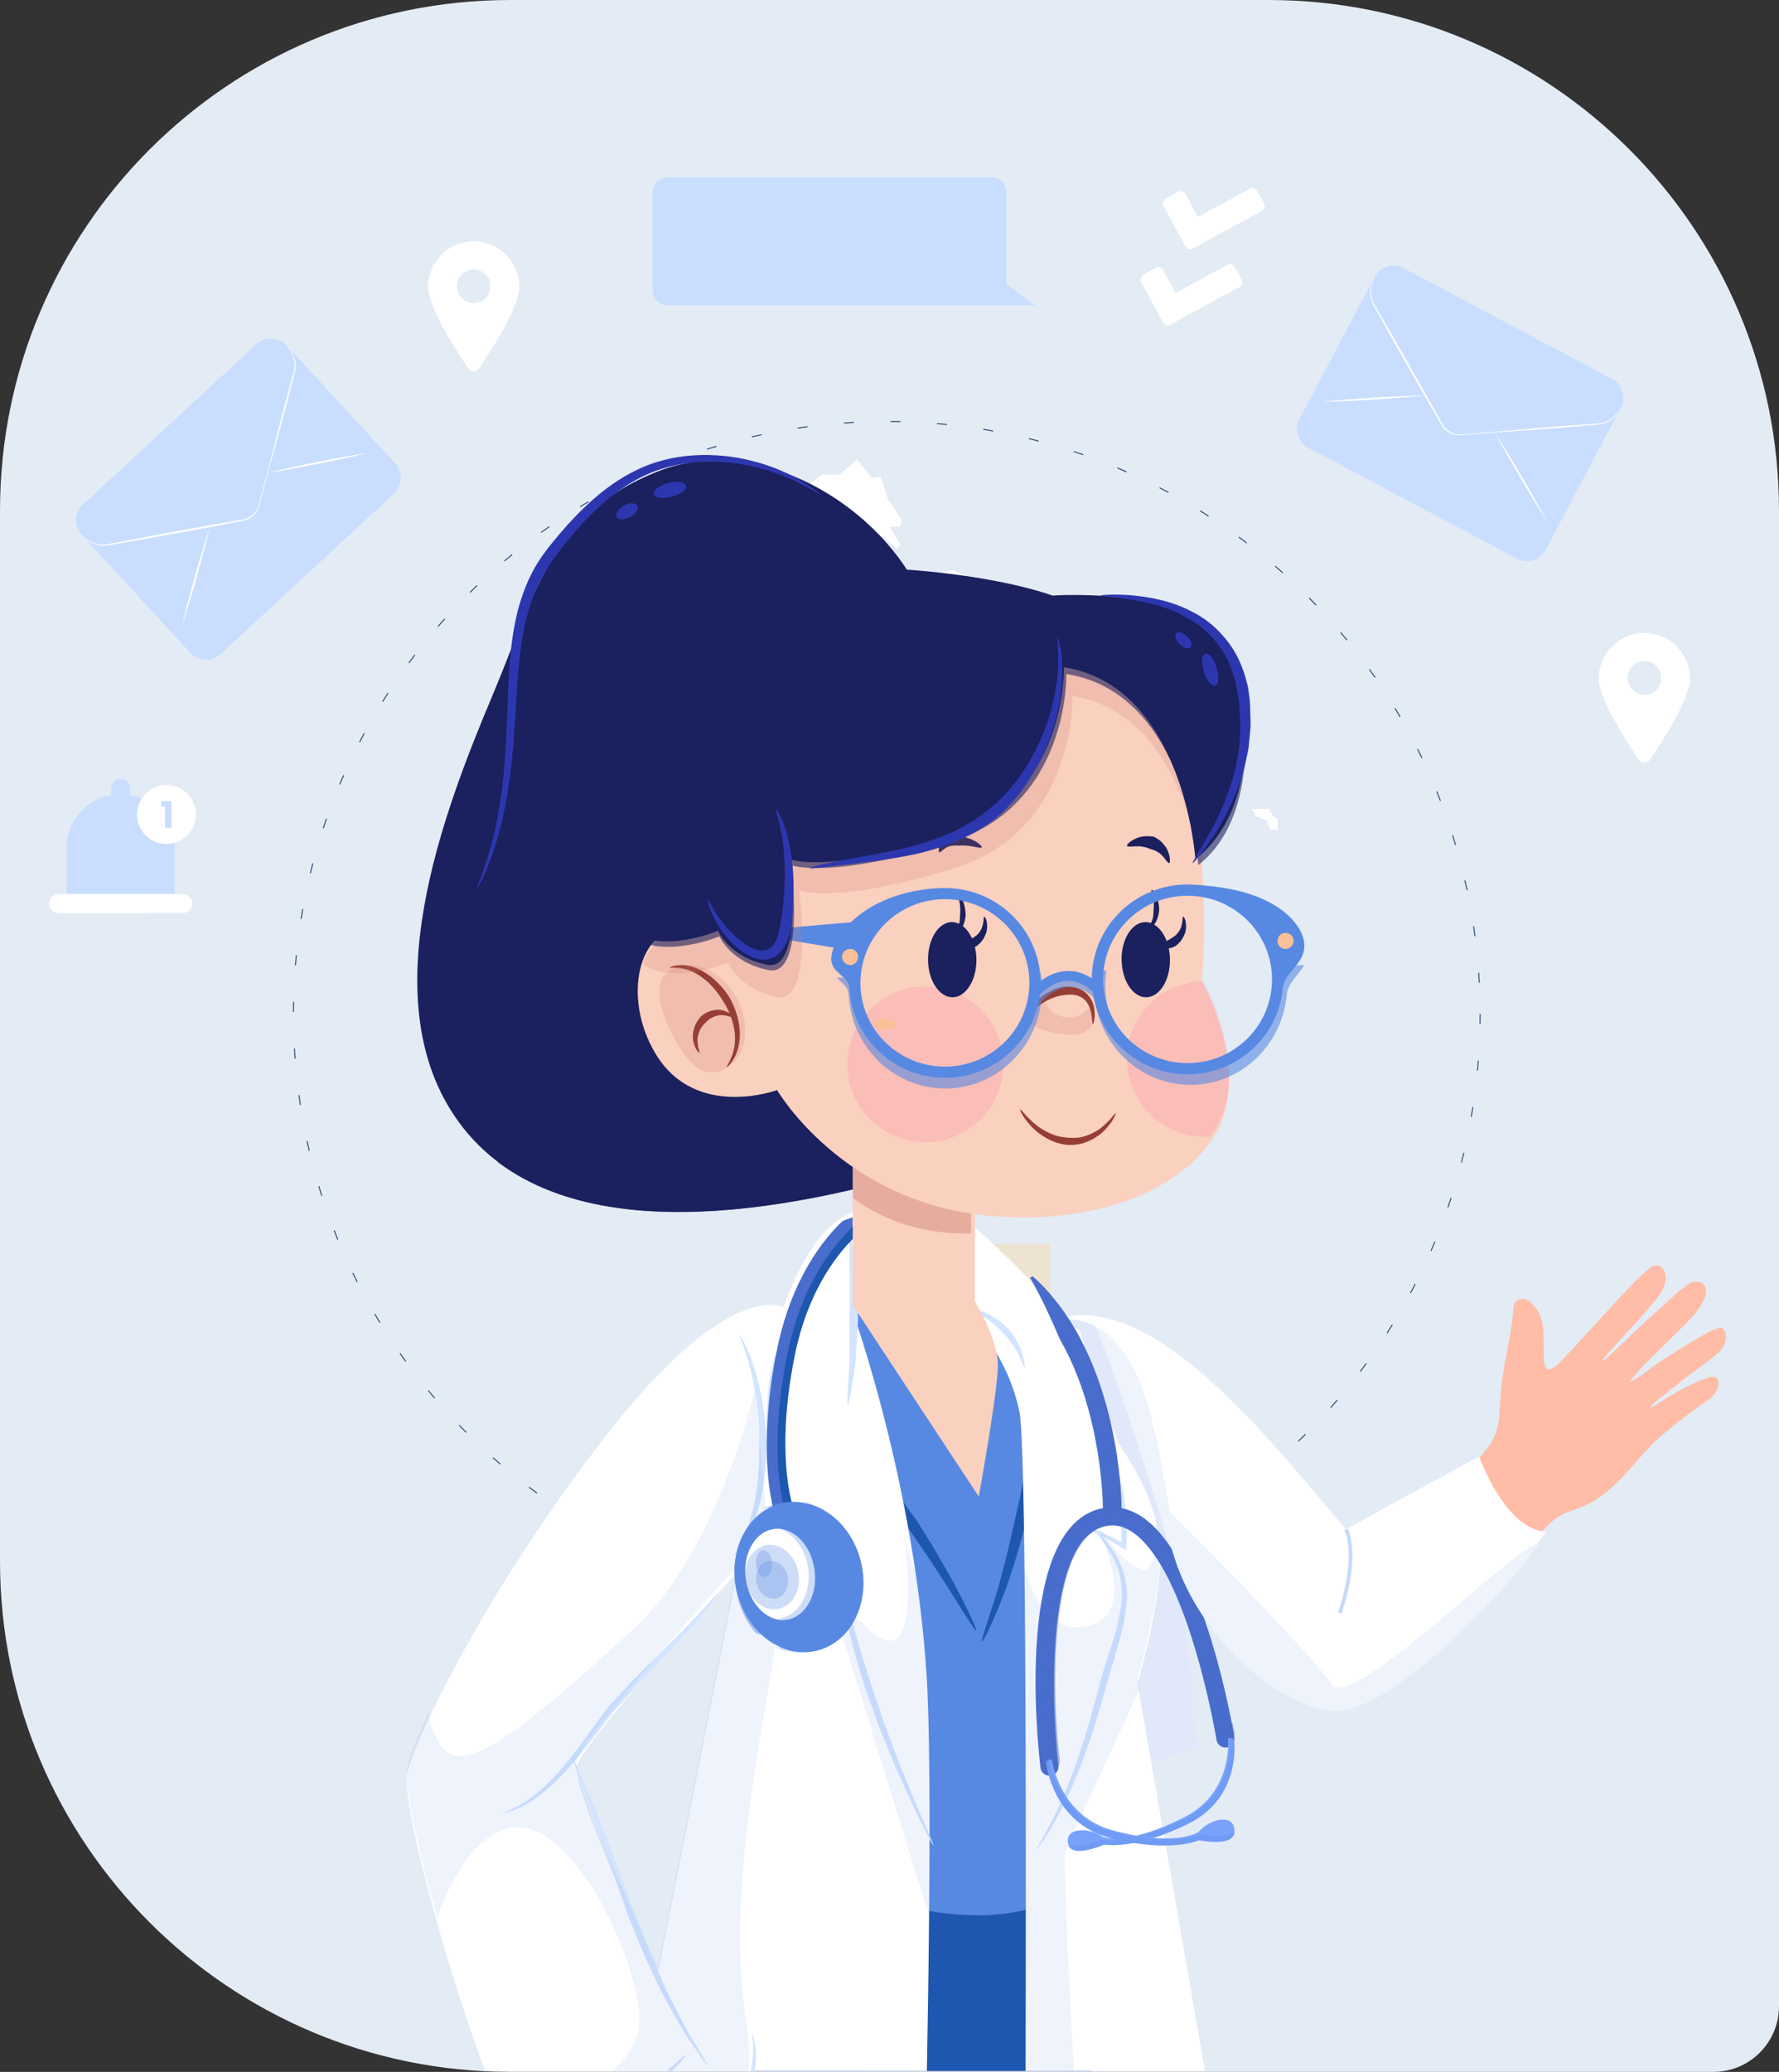<svg width="488" height="568" viewBox="0 0 488 568" fill="none" xmlns="http://www.w3.org/2000/svg">
<rect x="0" y="0" width="488" height="568" fill="#333333" stroke="none"/>
<g clip-path="url(#clip0_45_2460)">
<path d="M0 140C0 62.68 62.68 0 140 0H348C425.32 0 488 62.68 488 140V550C488 559.941 479.941 568 470 568H140C62.68 568 0 505.32 0 428V140Z" fill="#E3EBF5"/>
<path d="M288.131 341.032H259.331V369.832H288.131V341.032Z" fill="#EEE3D1"/>
<g clip-path="url(#clip1_45_2460)">
<mask id="mask0_45_2460" style="mask-type:luminance" maskUnits="userSpaceOnUse" x="-50" y="1" width="588" height="538">
<path d="M538 1H-50V539H538V1Z" fill="white"/>
</mask>
<g mask="url(#mask0_45_2460)">
<path d="M226.342 165.213H222.863V170.324H221.303V172.189H218.064L217.223 168.702L215.963 169.783L214.523 169.724L212.243 165.877C212.243 165.877 212.184 163.051 212.243 162.93C212.302 162.81 213.442 160.766 213.442 160.766L210.801 159.864V156.738L213.741 155.355L214.881 152.109L212.662 151.568L214.643 145.917L217.103 145.555L216.684 140.806L213.802 140.506L213.023 139.543L210.323 139.061L211.463 136.476L219.565 134.644L225.506 130.102H230.366L235.106 125.954L239.158 131.065L241.645 130.704C241.645 130.704 243.565 137.078 243.744 137.137C243.923 137.196 247.344 142.548 247.344 142.548L246.863 144.351L244.043 144.41C244.043 144.41 247.224 149.521 247.045 149.521C246.866 149.521 246.025 150.485 246.025 150.485C246.025 150.485 241.645 146.455 241.704 146.757C241.763 147.057 242.065 149.163 242.425 149.403C242.786 149.644 244.706 151.988 244.706 151.988C244.706 151.988 241.106 154.514 240.924 154.514C240.743 154.514 235.103 154.935 235.103 154.935L234.024 159.625L226.644 160.286L226.345 165.218L226.342 165.213Z" fill="white"/>
<path d="M123.151 280.86L126.525 279.925C126.525 279.925 126.408 278.388 126.525 278.418C126.643 278.449 131.863 278.536 131.863 278.536L132.779 280.368L137.114 284.611L142.746 287.874L143.189 292.071L137.968 291.804L135.609 286.663C135.609 286.663 132.04 282.909 131.953 282.851C131.863 282.792 125.229 283.353 125.229 283.353L123.153 280.86H123.151Z" fill="white"/>
<path d="M136.069 276.653C136.069 276.558 135.913 273.487 135.913 273.487H139.604L139.855 275.68L137.884 276.338L137.633 277.811L136.069 276.651V276.653Z" fill="white"/>
<path d="M135.688 302.787L137.063 303.164L137.344 304.166L138.878 303.663L139.379 299.308L137.876 296.8L136.406 297.082L135.532 298.993L135.688 302.787Z" fill="white"/>
<path d="M144.007 296.142L146.008 295.547L148.573 292.071L153.798 291.943L155.831 294.261L157.457 294.733L158.05 300.484H154.141L151.702 299.559L149.043 300.484L147.103 297.866L144.914 298.711L144.007 296.142Z" fill="white"/>
<path d="M161.55 298.061V296.969L164.083 297.138L164.354 298.606L165.441 300.095V301.939L161.864 303.072L160.085 300.638L161.55 298.061Z" fill="white"/>
<path d="M343.482 221.77H348.076L349.288 223.768L350.502 224.549V227.501H348.421L347.554 224.982L344.436 223.768L343.482 221.77Z" fill="white"/>
<path d="M333.844 215.088L336.216 216.971L337.829 217.302L337.666 220.868L335.194 221.098C335.194 221.098 335.26 219.282 335.094 219.282C334.928 219.282 333.841 218.951 333.841 218.951L334.204 216.905L333.841 215.088H333.844Z" fill="white"/>
<path d="M326.399 219.513V220.635L327.092 221.096L326.599 222.021H324.523L323.93 220.765C323.93 220.765 325.446 218.388 325.512 218.521C325.579 218.654 326.402 219.513 326.402 219.513H326.399Z" fill="white"/>
<path d="M307.78 190.704L308.429 186.395L305.753 185.583L299.019 179.485L295.529 177.29V172.189L290.904 170.788H287.011V173.552H284.902L285.308 175.584L288.959 178.184C288.959 178.184 292.934 182.168 293.177 182.086C293.42 182.004 296.667 182.004 296.667 182.004V184.281L294.882 185.744C294.882 185.744 295.775 191.434 296.017 191.434H299.911L300.885 192.572L304.211 191.921L307.78 190.701V190.704Z" fill="white"/>
<path d="M291.556 182.25L293.665 183.713V185.665L292.61 189.81L290.094 191.273H287.824L286.443 185.583L284.902 184.363L285.308 182.25L288.581 179.729L291.556 182.25Z" fill="white"/>
<path d="M259.976 164.006L262.241 161.216H264.508L265.027 157.97L261.53 156.413L258.68 156.869V158.165L254.86 157.776L254.083 156.413L250.78 157.192L251.491 159.528L253.822 160.632L254.147 161.801L257.902 161.865L259.976 164.006Z" fill="white"/>
<path d="M200.805 140.993H197.379V139.937L193.867 140.465L195.536 138.351L200.278 134.639L202.74 131.926L204.144 133.069L201.158 136.461L199.005 137.737L202.124 138.705L200.805 140.993Z" fill="white"/>
<path d="M242.883 440.697C242.031 440.697 241.173 440.687 240.324 440.672C240.252 440.672 240.196 440.613 240.198 440.541C240.198 440.469 240.26 440.403 240.329 440.415C241.175 440.431 242.034 440.438 242.883 440.441C242.954 440.441 243.011 440.497 243.011 440.569C243.011 440.641 242.954 440.697 242.883 440.697ZM253.101 440.405C253.035 440.405 252.979 440.351 252.973 440.285C252.968 440.213 253.022 440.154 253.094 440.149C253.94 440.098 254.799 440.041 255.642 439.977C255.711 439.977 255.773 440.026 255.78 440.095C255.786 440.167 255.732 440.226 255.663 440.233C254.817 440.298 253.958 440.354 253.111 440.405C253.111 440.405 253.106 440.405 253.104 440.405H253.101ZM230.118 440.177C230.118 440.177 230.11 440.177 230.108 440.177C229.259 440.111 228.403 440.034 227.559 439.954C227.49 439.947 227.436 439.885 227.444 439.813C227.452 439.744 227.513 439.695 227.582 439.698C228.423 439.777 229.28 439.854 230.126 439.921C230.197 439.926 230.248 439.988 230.243 440.059C230.238 440.126 230.182 440.177 230.116 440.177H230.118ZM265.812 439.15C265.748 439.15 265.695 439.104 265.684 439.04C265.674 438.97 265.723 438.904 265.794 438.896C266.63 438.781 267.479 438.655 268.323 438.525C268.392 438.514 268.458 438.561 268.468 438.632C268.479 438.701 268.43 438.768 268.361 438.778C267.517 438.909 266.666 439.034 265.83 439.15C265.825 439.15 265.817 439.15 265.812 439.15ZM217.433 438.666C217.433 438.666 217.42 438.666 217.412 438.666C216.579 438.532 215.73 438.391 214.889 438.243C214.82 438.23 214.774 438.163 214.784 438.094C214.797 438.025 214.861 437.976 214.932 437.989C215.771 438.135 216.617 438.279 217.451 438.409C217.52 438.42 217.568 438.486 217.555 438.555C217.545 438.619 217.491 438.663 217.43 438.663L217.433 438.666ZM278.39 436.9C278.332 436.9 278.278 436.859 278.265 436.801C278.25 436.731 278.293 436.662 278.362 436.647C279.198 436.462 280.034 436.273 280.852 436.078C280.921 436.06 280.99 436.104 281.006 436.173C281.021 436.242 280.98 436.311 280.911 436.327C280.093 436.521 279.252 436.711 278.416 436.895C278.406 436.895 278.398 436.898 278.388 436.898L278.39 436.9ZM204.906 436.163C204.906 436.163 204.885 436.163 204.875 436.16C204.054 435.963 203.218 435.753 202.393 435.54C202.324 435.522 202.283 435.453 202.301 435.384C202.318 435.315 202.39 435.274 202.457 435.292C203.28 435.504 204.116 435.712 204.934 435.909C205.003 435.924 205.044 435.996 205.028 436.063C205.013 436.122 204.962 436.16 204.903 436.16L204.906 436.163ZM290.754 433.667C290.7 433.667 290.649 433.631 290.631 433.578C290.611 433.511 290.649 433.439 290.715 433.419C291.533 433.17 292.354 432.914 293.154 432.655C293.221 432.635 293.292 432.671 293.315 432.737C293.336 432.804 293.3 432.876 293.234 432.899C292.433 433.157 291.61 433.414 290.792 433.662C290.779 433.665 290.766 433.667 290.754 433.667ZM192.611 432.678C192.599 432.678 192.586 432.678 192.573 432.673C191.768 432.409 190.947 432.135 190.137 431.856C190.07 431.833 190.034 431.761 190.057 431.695C190.08 431.628 190.152 431.592 190.221 431.615C191.029 431.894 191.847 432.169 192.652 432.43C192.719 432.453 192.757 432.525 192.734 432.591C192.716 432.645 192.668 432.678 192.611 432.678ZM302.823 429.468C302.772 429.468 302.723 429.438 302.703 429.386C302.677 429.32 302.711 429.245 302.774 429.22C303.567 428.907 304.365 428.587 305.144 428.267C305.208 428.241 305.285 428.272 305.311 428.336C305.336 428.4 305.305 428.477 305.242 428.502C304.462 428.823 303.662 429.146 302.866 429.458C302.851 429.463 302.836 429.466 302.82 429.466L302.823 429.468ZM180.606 428.223C180.591 428.223 180.573 428.221 180.557 428.213C179.775 427.888 178.98 427.549 178.195 427.206C178.131 427.178 178.101 427.101 178.129 427.037C178.157 426.973 178.231 426.942 178.297 426.97C179.082 427.311 179.875 427.649 180.655 427.975C180.718 428.003 180.752 428.077 180.724 428.141C180.703 428.19 180.655 428.221 180.606 428.221V428.223ZM314.511 424.334C314.465 424.334 314.419 424.309 314.396 424.263C314.366 424.198 314.391 424.122 314.455 424.091C315.217 423.719 315.984 423.338 316.736 422.959C316.797 422.928 316.876 422.951 316.907 423.015C316.938 423.079 316.915 423.156 316.851 423.187C316.099 423.568 315.33 423.95 314.565 424.321C314.547 424.329 314.529 424.334 314.509 424.334H314.511ZM168.994 422.836C168.974 422.836 168.956 422.83 168.935 422.823C168.168 422.428 167.404 422.029 166.663 421.634C166.601 421.601 166.576 421.524 166.609 421.46C166.642 421.398 166.719 421.373 166.783 421.406C167.524 421.801 168.286 422.2 169.053 422.592C169.117 422.625 169.14 422.702 169.109 422.764C169.086 422.807 169.043 422.833 168.994 422.833V422.836ZM325.758 418.298C325.714 418.298 325.671 418.275 325.648 418.234C325.612 418.173 325.632 418.096 325.694 418.06C326.417 417.635 327.153 417.194 327.88 416.751C327.941 416.715 328.018 416.733 328.056 416.795C328.092 416.856 328.074 416.933 328.012 416.971C327.284 417.417 326.548 417.858 325.822 418.283C325.801 418.296 325.778 418.301 325.758 418.301V418.298ZM157.845 416.551C157.822 416.551 157.799 416.546 157.779 416.533C157.06 416.09 156.329 415.632 155.608 415.17C155.549 415.132 155.532 415.052 155.57 414.994C155.608 414.935 155.688 414.917 155.746 414.955C156.467 415.416 157.196 415.872 157.914 416.316C157.976 416.351 157.993 416.431 157.955 416.492C157.932 416.531 157.889 416.554 157.845 416.554V416.551ZM336.503 411.397C336.462 411.397 336.423 411.379 336.398 411.343C336.357 411.284 336.372 411.205 336.429 411.164C337.126 410.677 337.827 410.177 338.51 409.685C338.566 409.644 338.648 409.657 338.688 409.713C338.729 409.77 338.717 409.852 338.66 409.893C337.978 410.387 337.277 410.884 336.577 411.374C336.554 411.389 336.528 411.397 336.503 411.397ZM147.225 409.411C147.2 409.411 147.172 409.403 147.151 409.386C146.469 408.886 145.776 408.371 145.093 407.856C145.037 407.813 145.027 407.733 145.068 407.677C145.111 407.62 145.19 407.608 145.247 407.651C145.927 408.166 146.62 408.678 147.3 409.178C147.356 409.219 147.369 409.301 147.328 409.357C147.302 409.391 147.264 409.411 147.225 409.411ZM346.678 403.67C346.642 403.67 346.603 403.655 346.578 403.624C346.534 403.57 346.542 403.488 346.596 403.445C347.248 402.909 347.907 402.358 348.554 401.807C348.608 401.761 348.69 401.769 348.736 401.823C348.782 401.877 348.774 401.959 348.72 402.005C348.071 402.556 347.411 403.109 346.757 403.644C346.734 403.665 346.703 403.673 346.675 403.673L346.678 403.67ZM137.199 401.464C137.168 401.464 137.14 401.454 137.114 401.433C136.473 400.883 135.823 400.316 135.184 399.75C135.131 399.704 135.125 399.622 135.174 399.568C135.22 399.515 135.302 399.509 135.356 399.558C135.995 400.124 136.644 400.69 137.283 401.239C137.337 401.285 137.342 401.367 137.296 401.421C137.27 401.451 137.235 401.464 137.199 401.464ZM356.226 395.17C356.193 395.17 356.16 395.157 356.134 395.131C356.086 395.08 356.086 394.998 356.137 394.949C356.745 394.363 357.361 393.763 357.965 393.161C358.016 393.112 358.095 393.112 358.146 393.161C358.195 393.212 358.195 393.292 358.146 393.343C357.54 393.945 356.927 394.547 356.316 395.134C356.29 395.157 356.259 395.17 356.226 395.17ZM127.827 392.759C127.793 392.759 127.76 392.746 127.737 392.72C127.136 392.116 126.533 391.501 125.945 390.891C125.896 390.84 125.896 390.761 125.947 390.709C125.999 390.661 126.08 390.661 126.129 390.712C126.717 391.322 127.318 391.934 127.919 392.538C127.967 392.59 127.967 392.669 127.919 392.72C127.893 392.746 127.86 392.759 127.829 392.759H127.827ZM365.085 385.944C365.054 385.944 365.023 385.934 365 385.911C364.947 385.865 364.941 385.783 364.99 385.729C365.555 385.091 366.122 384.443 366.672 383.802C366.718 383.749 366.8 383.743 366.854 383.79C366.907 383.836 366.912 383.918 366.866 383.971C366.314 384.612 365.747 385.263 365.182 385.901C365.156 385.929 365.12 385.944 365.087 385.944H365.085ZM119.162 383.349C119.127 383.349 119.091 383.334 119.065 383.303C118.511 382.652 117.958 381.991 117.421 381.34C117.375 381.287 117.383 381.205 117.439 381.161C117.493 381.115 117.575 381.123 117.618 381.179C118.155 381.83 118.705 382.488 119.26 383.139C119.306 383.193 119.298 383.275 119.244 383.321C119.221 383.341 119.191 383.351 119.162 383.351V383.349ZM373.199 376.047C373.171 376.047 373.145 376.04 373.122 376.022C373.066 375.978 373.056 375.899 373.097 375.843C373.608 375.166 374.122 374.474 374.625 373.788C374.669 373.732 374.748 373.719 374.804 373.76C374.861 373.801 374.873 373.883 374.833 373.939C374.329 374.626 373.815 375.317 373.301 375.996C373.276 376.03 373.237 376.047 373.199 376.047ZM111.265 373.291C111.227 373.291 111.186 373.273 111.161 373.237C110.665 372.55 110.166 371.851 109.678 371.154C109.637 371.095 109.652 371.016 109.708 370.975C109.767 370.934 109.847 370.949 109.887 371.006C110.376 371.703 110.874 372.402 111.37 373.086C111.411 373.142 111.398 373.224 111.342 373.265C111.319 373.281 111.294 373.291 111.268 373.291H111.265ZM380.516 365.541C380.493 365.541 380.467 365.533 380.447 365.521C380.388 365.482 380.37 365.403 380.408 365.344C380.866 364.627 381.326 363.896 381.771 363.176C381.809 363.118 381.886 363.097 381.947 363.136C382.009 363.171 382.027 363.251 381.988 363.312C381.541 364.035 381.083 364.767 380.623 365.485C380.598 365.523 380.557 365.544 380.516 365.544V365.541ZM104.179 362.649C104.135 362.649 104.094 362.628 104.069 362.587C103.629 361.867 103.187 361.13 102.755 360.394C102.719 360.333 102.739 360.256 102.801 360.22C102.862 360.184 102.939 360.205 102.975 360.266C103.407 360.999 103.849 361.737 104.289 362.454C104.324 362.516 104.307 362.592 104.245 362.631C104.225 362.644 104.202 362.649 104.179 362.649ZM386.986 354.489C386.966 354.489 386.945 354.484 386.925 354.474C386.864 354.44 386.838 354.364 386.874 354.299C387.275 353.549 387.674 352.783 388.063 352.027C388.093 351.963 388.173 351.94 388.234 351.971C388.298 352.004 388.321 352.081 388.29 352.142C387.902 352.898 387.5 353.664 387.099 354.417C387.076 354.461 387.032 354.484 386.986 354.484V354.489ZM97.954 351.486C97.908 351.486 97.862 351.461 97.838 351.417C97.455 350.662 97.072 349.893 96.701 349.13C96.67 349.066 96.696 348.989 96.76 348.958C96.824 348.927 96.9 348.953 96.931 349.017C97.302 349.778 97.685 350.546 98.066 351.302C98.097 351.366 98.074 351.443 98.01 351.474C97.992 351.484 97.972 351.486 97.951 351.486H97.954ZM392.567 342.953C392.549 342.953 392.534 342.95 392.516 342.943C392.452 342.914 392.421 342.838 392.45 342.773C392.79 341.992 393.13 341.198 393.457 340.414C393.485 340.347 393.559 340.319 393.623 340.345C393.687 340.373 393.72 340.447 393.692 340.511C393.365 341.295 393.025 342.092 392.685 342.876C392.664 342.925 392.616 342.953 392.567 342.953ZM92.633 339.873C92.582 339.873 92.536 339.843 92.516 339.794C92.194 339.013 91.874 338.216 91.565 337.427C91.539 337.36 91.57 337.286 91.636 337.26C91.703 337.235 91.777 337.268 91.803 337.332C92.112 338.121 92.431 338.918 92.754 339.697C92.779 339.761 92.749 339.838 92.685 339.863C92.669 339.871 92.651 339.873 92.636 339.873H92.633ZM397.22 331.004C397.207 331.004 397.192 331.004 397.179 330.996C397.113 330.973 397.077 330.899 397.1 330.832C397.379 330.02 397.655 329.2 397.915 328.396C397.938 328.329 398.01 328.294 398.076 328.314C398.143 328.337 398.181 328.409 398.158 328.475C397.895 329.28 397.621 330.1 397.34 330.914C397.322 330.968 397.271 331.002 397.22 331.002V331.004ZM88.244 327.861C88.19 327.861 88.139 327.827 88.121 327.771C87.863 326.964 87.605 326.142 87.357 325.324C87.336 325.258 87.375 325.186 87.441 325.165C87.508 325.145 87.579 325.183 87.6 325.25C87.848 326.065 88.103 326.887 88.362 327.692C88.382 327.758 88.346 327.832 88.28 327.853C88.267 327.858 88.254 327.858 88.241 327.858L88.244 327.861ZM400.901 318.735C400.901 318.735 400.881 318.735 400.871 318.73C400.802 318.712 400.761 318.643 400.779 318.574C400.991 317.749 401.198 316.914 401.397 316.091C401.413 316.022 401.482 315.979 401.551 315.996C401.62 316.012 401.661 316.081 401.645 316.15C401.446 316.975 401.239 317.81 401.027 318.638C401.011 318.697 400.96 318.735 400.904 318.735H400.901ZM84.816 315.528C84.757 315.528 84.706 315.487 84.69 315.43C84.496 314.605 84.304 313.762 84.123 312.93C84.108 312.861 84.151 312.792 84.22 312.776C84.289 312.761 84.358 312.804 84.373 312.873C84.555 313.706 84.747 314.544 84.941 315.369C84.956 315.438 84.915 315.507 84.846 315.522C84.836 315.522 84.826 315.525 84.816 315.525V315.528ZM403.596 306.22C403.596 306.22 403.581 306.22 403.573 306.22C403.504 306.207 403.458 306.141 403.468 306.072C403.614 305.236 403.755 304.388 403.887 303.546C403.898 303.476 403.964 303.428 404.033 303.438C404.102 303.448 404.151 303.515 404.141 303.584C404.008 304.427 403.867 305.277 403.721 306.113C403.711 306.174 403.657 306.218 403.596 306.218V306.22ZM82.379 302.961C82.318 302.961 82.262 302.915 82.254 302.854C82.126 302.016 82.001 301.163 81.886 300.318C81.876 300.248 81.924 300.182 81.996 300.174C82.067 300.164 82.131 300.213 82.139 300.284C82.254 301.13 82.379 301.98 82.507 302.818C82.517 302.887 82.469 302.954 82.4 302.964C82.392 302.964 82.387 302.964 82.379 302.964V302.961ZM405.294 293.531C405.294 293.531 405.286 293.531 405.281 293.531C405.212 293.523 405.158 293.462 405.166 293.39C405.245 292.54 405.319 291.681 405.386 290.841C405.391 290.769 405.452 290.713 405.524 290.723C405.595 290.728 405.646 290.79 405.641 290.862C405.575 291.704 405.501 292.565 405.421 293.416C405.416 293.482 405.36 293.531 405.294 293.531ZM80.942 290.242C80.876 290.242 80.82 290.19 80.815 290.124C80.753 289.276 80.697 288.415 80.646 287.564C80.641 287.493 80.695 287.434 80.766 287.429C80.838 287.421 80.897 287.477 80.902 287.549C80.95 288.397 81.006 289.255 81.07 290.103C81.075 290.175 81.022 290.236 80.953 290.242C80.95 290.242 80.948 290.242 80.942 290.242ZM405.989 280.75C405.917 280.75 405.861 280.691 405.864 280.619C405.876 279.766 405.884 278.905 405.884 278.06C405.884 277.988 405.94 277.932 406.012 277.932C406.083 277.932 406.14 277.988 406.14 278.06C406.14 278.908 406.132 279.769 406.119 280.624C406.119 280.693 406.06 280.75 405.991 280.75H405.989ZM80.503 277.445C80.431 277.445 80.375 277.386 80.375 277.317C80.38 276.466 80.39 275.605 80.406 274.755C80.406 274.683 80.462 274.624 80.536 274.629C80.608 274.629 80.664 274.688 80.661 274.76C80.643 275.611 80.633 276.471 80.631 277.319C80.631 277.391 80.572 277.447 80.503 277.447V277.445ZM405.777 269.439C405.71 269.439 405.651 269.385 405.649 269.319C405.603 268.471 405.552 267.61 405.493 266.764C405.488 266.693 405.542 266.634 405.611 266.629C405.68 266.621 405.741 266.677 405.746 266.746C405.805 267.594 405.856 268.455 405.902 269.306C405.905 269.377 405.851 269.436 405.782 269.441C405.782 269.441 405.777 269.441 405.774 269.441L405.777 269.439ZM81.058 264.656C81.058 264.656 81.05 264.656 81.047 264.656C80.978 264.651 80.925 264.589 80.93 264.518C81.001 263.664 81.078 262.806 81.16 261.963C81.168 261.892 81.231 261.843 81.3 261.848C81.369 261.856 81.423 261.917 81.415 261.989C81.334 262.829 81.254 263.687 81.185 264.538C81.18 264.605 81.124 264.656 81.058 264.656ZM404.598 256.691C404.534 256.691 404.481 256.645 404.47 256.581C404.36 255.743 404.24 254.89 404.115 254.047C404.105 253.978 404.153 253.911 404.222 253.901C404.291 253.891 404.358 253.939 404.368 254.009C404.493 254.854 404.613 255.707 404.726 256.547C404.736 256.617 404.685 256.683 404.616 256.691C404.611 256.691 404.606 256.691 404.598 256.691ZM82.612 251.949C82.612 251.949 82.599 251.949 82.591 251.949C82.522 251.939 82.474 251.872 82.487 251.803C82.622 250.962 82.768 250.112 82.919 249.277C82.931 249.208 82.998 249.161 83.067 249.174C83.136 249.187 83.182 249.254 83.169 249.323C83.021 250.158 82.875 251.006 82.74 251.846C82.73 251.91 82.676 251.954 82.614 251.954L82.612 251.949ZM402.417 244.076C402.359 244.076 402.305 244.035 402.292 243.974C402.116 243.144 401.927 242.303 401.737 241.476C401.722 241.407 401.766 241.337 401.835 241.322C401.904 241.307 401.973 241.35 401.988 241.417C402.18 242.244 402.366 243.087 402.545 243.92C402.561 243.989 402.517 244.058 402.448 244.071C402.438 244.071 402.43 244.074 402.42 244.074L402.417 244.076ZM85.163 239.403C85.163 239.403 85.143 239.403 85.133 239.401C85.064 239.383 85.023 239.314 85.038 239.247C85.24 238.422 85.452 237.587 85.669 236.762C85.687 236.693 85.756 236.652 85.825 236.67C85.894 236.688 85.935 236.757 85.918 236.826C85.703 237.651 85.49 238.483 85.289 239.306C85.273 239.365 85.222 239.403 85.163 239.403ZM399.245 231.674C399.189 231.674 399.14 231.638 399.122 231.582C398.882 230.772 398.629 229.95 398.37 229.135C398.35 229.068 398.386 228.997 398.455 228.974C398.524 228.951 398.595 228.989 398.616 229.058C398.874 229.873 399.127 230.698 399.37 231.507C399.391 231.574 399.352 231.646 399.283 231.666C399.27 231.669 399.258 231.671 399.247 231.671L399.245 231.674ZM88.704 227.101C88.691 227.101 88.676 227.101 88.663 227.093C88.597 227.07 88.561 226.998 88.581 226.932C88.85 226.12 89.129 225.3 89.41 224.495C89.433 224.429 89.507 224.393 89.573 224.416C89.64 224.439 89.676 224.513 89.653 224.58C89.371 225.382 89.095 226.199 88.824 227.011C88.806 227.065 88.755 227.098 88.704 227.098V227.101ZM395.098 219.564C395.047 219.564 394.998 219.533 394.978 219.482C394.674 218.695 394.357 217.896 394.035 217.104C394.009 217.038 394.04 216.963 394.104 216.938C394.168 216.91 394.244 216.943 394.27 217.007C394.592 217.799 394.909 218.601 395.216 219.39C395.241 219.456 395.208 219.53 395.142 219.556C395.126 219.561 395.111 219.564 395.096 219.564H395.098ZM93.219 215.098C93.204 215.098 93.186 215.096 93.17 215.088C93.106 215.06 93.076 214.986 93.101 214.919C93.434 214.133 93.776 213.338 94.119 212.56C94.147 212.495 94.224 212.465 94.287 212.493C94.351 212.521 94.382 212.598 94.351 212.662C94.009 213.438 93.666 214.232 93.334 215.019C93.314 215.068 93.265 215.098 93.216 215.098H93.219ZM390.008 207.838C389.96 207.838 389.916 207.812 389.893 207.766C389.525 207.005 389.147 206.234 388.768 205.478C388.738 205.414 388.763 205.338 388.824 205.307C388.886 205.276 388.965 205.302 388.996 205.363C389.377 206.121 389.755 206.893 390.123 207.656C390.154 207.72 390.128 207.797 390.064 207.828C390.046 207.835 390.029 207.841 390.008 207.841V207.838ZM98.669 203.501C98.649 203.501 98.629 203.496 98.611 203.485C98.549 203.452 98.524 203.375 98.557 203.314C98.948 202.558 99.352 201.794 99.758 201.044C99.792 200.982 99.868 200.959 99.932 200.993C99.994 201.026 100.017 201.105 99.984 201.167C99.579 201.917 99.176 202.678 98.784 203.431C98.761 203.475 98.718 203.501 98.672 203.501H98.669ZM384.013 196.555C383.97 196.555 383.926 196.532 383.903 196.491C383.479 195.764 383.042 195.026 382.599 194.296C382.564 194.234 382.581 194.157 382.643 194.119C382.704 194.083 382.781 194.101 382.819 194.163C383.259 194.893 383.699 195.63 384.123 196.361C384.159 196.422 384.138 196.499 384.077 196.535C384.057 196.548 384.034 196.553 384.013 196.553V196.555ZM105.017 192.374C104.994 192.374 104.971 192.369 104.951 192.354C104.892 192.315 104.872 192.236 104.91 192.177C105.362 191.452 105.825 190.724 106.285 190.012C106.324 189.953 106.403 189.935 106.462 189.974C106.52 190.012 106.538 190.092 106.5 190.151C106.04 190.863 105.58 191.588 105.127 192.313C105.104 192.351 105.061 192.372 105.02 192.372L105.017 192.374ZM377.146 185.772C377.105 185.772 377.067 185.754 377.041 185.718C376.558 185.022 376.062 184.32 375.569 183.631C375.528 183.574 375.541 183.492 375.597 183.451C375.653 183.41 375.735 183.423 375.776 183.479C376.269 184.169 376.765 184.87 377.251 185.57C377.292 185.629 377.277 185.708 377.22 185.749C377.197 185.765 377.172 185.772 377.149 185.772H377.146ZM112.216 181.786C112.191 181.786 112.163 181.778 112.14 181.76C112.083 181.719 112.071 181.637 112.114 181.581C112.62 180.897 113.137 180.208 113.653 179.531C113.697 179.475 113.776 179.465 113.832 179.508C113.888 179.552 113.899 179.631 113.855 179.688C113.339 180.362 112.822 181.051 112.319 181.735C112.293 181.768 112.255 181.786 112.216 181.786ZM369.451 175.561C369.415 175.561 369.377 175.545 369.351 175.514C368.809 174.853 368.262 174.19 367.72 173.547C367.674 173.493 367.682 173.411 367.736 173.368C367.789 173.321 367.871 173.329 367.915 173.383C368.457 174.026 369.009 174.689 369.548 175.353C369.592 175.407 369.584 175.489 369.53 175.532C369.507 175.553 369.477 175.561 369.449 175.561H369.451ZM120.221 171.802C120.19 171.802 120.162 171.792 120.137 171.771C120.083 171.725 120.078 171.643 120.124 171.59C120.679 170.952 121.249 170.303 121.819 169.668C121.865 169.617 121.947 169.612 122 169.658C122.054 169.704 122.056 169.786 122.01 169.84C121.443 170.475 120.873 171.121 120.318 171.759C120.292 171.787 120.257 171.802 120.221 171.802ZM360.981 165.979C360.948 165.979 360.915 165.966 360.889 165.941C360.304 165.328 359.703 164.711 359.107 164.106C359.059 164.055 359.059 163.976 359.107 163.924C359.159 163.876 359.238 163.876 359.289 163.924C359.885 164.529 360.485 165.146 361.073 165.761C361.122 165.812 361.119 165.894 361.068 165.943C361.043 165.966 361.012 165.979 360.979 165.979H360.981ZM128.977 162.477C128.944 162.477 128.91 162.464 128.885 162.438C128.836 162.387 128.836 162.308 128.885 162.257C129.491 161.66 130.11 161.06 130.723 160.476C130.774 160.427 130.856 160.43 130.905 160.481C130.953 160.532 130.951 160.614 130.899 160.663C130.286 161.247 129.67 161.847 129.064 162.441C129.038 162.467 129.008 162.477 128.974 162.477H128.977ZM351.786 157.087C351.755 157.087 351.724 157.076 351.701 157.053C351.067 156.485 350.42 155.916 349.781 155.362C349.728 155.316 349.722 155.234 349.768 155.181C349.814 155.127 349.896 155.122 349.95 155.168C350.589 155.721 351.236 156.292 351.872 156.861C351.926 156.907 351.929 156.989 351.883 157.043C351.857 157.071 351.821 157.087 351.788 157.087H351.786ZM138.431 153.869C138.395 153.869 138.359 153.854 138.334 153.823C138.288 153.769 138.295 153.687 138.349 153.643C138.996 153.098 139.661 152.549 140.318 152.011C140.371 151.968 140.453 151.976 140.497 152.029C140.54 152.083 140.532 152.165 140.479 152.209C139.822 152.744 139.16 153.292 138.513 153.838C138.49 153.859 138.459 153.869 138.431 153.869ZM341.922 148.94C341.894 148.94 341.869 148.932 341.846 148.914C341.168 148.399 340.481 147.882 339.798 147.38C339.742 147.339 339.729 147.257 339.77 147.2C339.811 147.144 339.893 147.131 339.949 147.172C340.631 147.677 341.322 148.194 341.999 148.709C342.055 148.753 342.066 148.832 342.025 148.889C341.999 148.922 341.961 148.94 341.922 148.94ZM148.522 146.029C148.481 146.029 148.442 146.012 148.417 145.976C148.376 145.919 148.389 145.837 148.447 145.796C149.135 145.304 149.838 144.81 150.536 144.326C150.595 144.285 150.674 144.3 150.715 144.359C150.756 144.418 150.741 144.497 150.682 144.538C149.984 145.023 149.281 145.517 148.596 146.006C148.573 146.022 148.547 146.029 148.522 146.029ZM331.451 141.59C331.428 141.59 331.402 141.582 331.382 141.569C330.674 141.111 329.945 140.649 329.219 140.199C329.16 140.16 329.14 140.083 329.178 140.022C329.214 139.963 329.293 139.942 329.355 139.981C330.081 140.434 330.809 140.895 331.52 141.354C331.579 141.392 331.597 141.472 331.558 141.531C331.533 141.569 331.492 141.59 331.451 141.59ZM159.19 139.007C159.146 139.007 159.106 138.984 159.08 138.946C159.044 138.884 159.062 138.807 159.123 138.769C159.85 138.331 160.588 137.893 161.32 137.468C161.381 137.432 161.458 137.452 161.493 137.514C161.529 137.575 161.509 137.652 161.447 137.688C160.719 138.113 159.98 138.549 159.254 138.987C159.233 139 159.21 139.005 159.187 139.005L159.19 139.007ZM320.432 135.08C320.412 135.08 320.391 135.075 320.371 135.064C319.627 134.665 318.865 134.26 318.106 133.868C318.042 133.835 318.019 133.758 318.052 133.696C318.085 133.632 318.162 133.609 318.224 133.643C318.983 134.037 319.747 134.439 320.491 134.842C320.552 134.875 320.578 134.952 320.542 135.016C320.519 135.059 320.476 135.082 320.43 135.082L320.432 135.08ZM170.37 132.846C170.324 132.846 170.278 132.82 170.255 132.774C170.224 132.71 170.249 132.633 170.311 132.603C171.068 132.223 171.837 131.844 172.601 131.478C172.665 131.447 172.742 131.475 172.773 131.537C172.803 131.601 172.775 131.678 172.714 131.708C171.952 132.075 171.183 132.454 170.428 132.831C170.411 132.841 170.39 132.843 170.372 132.843L170.37 132.846ZM308.933 129.456C308.915 129.456 308.897 129.454 308.882 129.446C308.1 129.103 307.307 128.76 306.53 128.432C306.466 128.404 306.435 128.329 306.461 128.265C306.489 128.199 306.563 128.17 306.63 128.196C307.409 128.527 308.204 128.867 308.987 129.213C309.051 129.241 309.081 129.318 309.053 129.382C309.033 129.431 308.984 129.459 308.936 129.459L308.933 129.456ZM181.992 127.584C181.94 127.584 181.894 127.553 181.874 127.504C181.848 127.438 181.879 127.363 181.946 127.338C182.73 127.02 183.531 126.702 184.323 126.395C184.39 126.369 184.464 126.403 184.489 126.469C184.515 126.536 184.482 126.61 184.415 126.636C183.623 126.943 182.825 127.261 182.04 127.579C182.025 127.584 182.009 127.589 181.992 127.589V127.584ZM297.022 124.758C297.01 124.758 296.994 124.758 296.981 124.75C296.174 124.468 295.358 124.189 294.553 123.923C294.486 123.9 294.45 123.828 294.471 123.761C294.494 123.695 294.563 123.659 294.632 123.679C295.437 123.946 296.255 124.225 297.063 124.507C297.13 124.53 297.165 124.604 297.142 124.671C297.125 124.725 297.076 124.758 297.022 124.758ZM194.012 123.249C193.959 123.249 193.908 123.213 193.89 123.159C193.869 123.093 193.905 123.021 193.974 122.998C194.784 122.742 195.608 122.488 196.421 122.245C196.487 122.224 196.559 122.263 196.579 122.332C196.6 122.398 196.561 122.47 196.492 122.491C195.682 122.734 194.859 122.985 194.051 123.241C194.038 123.246 194.025 123.246 194.012 123.246V123.249ZM284.792 121.02C284.792 121.02 284.771 121.02 284.759 121.015C283.938 120.8 283.105 120.587 282.284 120.385C282.215 120.367 282.174 120.298 282.189 120.231C282.207 120.162 282.274 120.121 282.343 120.136C283.166 120.339 283.999 120.551 284.823 120.766C284.892 120.784 284.932 120.854 284.915 120.923C284.899 120.979 284.848 121.018 284.792 121.018V121.02ZM206.337 119.878C206.279 119.878 206.227 119.837 206.212 119.778C206.197 119.708 206.24 119.639 206.307 119.624C207.13 119.434 207.971 119.245 208.804 119.065C208.873 119.05 208.942 119.094 208.955 119.163C208.971 119.232 208.927 119.301 208.858 119.314C208.027 119.493 207.189 119.68 206.365 119.87C206.355 119.87 206.345 119.872 206.337 119.872V119.878ZM272.316 118.264C272.316 118.264 272.301 118.264 272.293 118.264C271.462 118.115 270.616 117.969 269.775 117.831C269.706 117.818 269.657 117.754 269.67 117.685C269.68 117.615 269.749 117.567 269.816 117.579C270.657 117.718 271.506 117.864 272.337 118.012C272.406 118.025 272.452 118.092 272.439 118.161C272.429 118.223 272.375 118.266 272.313 118.266L272.316 118.264ZM218.887 117.487C218.826 117.487 218.77 117.441 218.762 117.377C218.752 117.308 218.8 117.241 218.869 117.231C219.708 117.106 220.559 116.985 221.403 116.872C221.472 116.862 221.538 116.913 221.546 116.983C221.556 117.052 221.505 117.118 221.436 117.126C220.595 117.239 219.744 117.359 218.908 117.485C218.903 117.485 218.895 117.485 218.89 117.485L218.887 117.487ZM259.664 116.496C259.664 116.496 259.656 116.496 259.651 116.496C258.807 116.411 257.951 116.332 257.107 116.263C257.036 116.258 256.985 116.196 256.99 116.124C256.995 116.055 257.054 116.001 257.128 116.006C257.974 116.078 258.83 116.158 259.674 116.242C259.743 116.25 259.797 116.311 259.789 116.383C259.781 116.45 259.728 116.498 259.661 116.498L259.664 116.496ZM231.586 116.091C231.519 116.091 231.463 116.04 231.458 115.973C231.453 115.901 231.506 115.843 231.575 115.837C232.424 115.778 233.283 115.725 234.129 115.676C234.198 115.673 234.26 115.727 234.265 115.796C234.27 115.868 234.214 115.927 234.145 115.932C233.301 115.978 232.442 116.032 231.596 116.094C231.593 116.094 231.591 116.094 231.586 116.094V116.091ZM246.909 115.72C246.061 115.702 245.202 115.689 244.355 115.684C244.284 115.684 244.228 115.625 244.228 115.556C244.228 115.486 244.286 115.427 244.355 115.427C245.204 115.433 246.063 115.445 246.912 115.463C246.983 115.463 247.04 115.522 247.037 115.594C247.037 115.663 246.978 115.72 246.909 115.72Z" fill="#1F4168"/>
<path d="M183.04 83.698H283.831L276.066 77.87V52.62C276.066 50.401 274.272 48.605 272.06 48.605H183.04C180.826 48.605 179.034 50.404 179.034 52.62V79.684C179.034 81.902 180.828 83.698 183.04 83.698Z" fill="#C9DEFF"/>
<path d="M444.608 111.802L424.025 150.705C422.509 153.569 418.961 154.663 416.102 153.144L358.916 122.762C356.057 121.243 354.966 117.687 356.482 114.823L377.064 75.92C378.58 73.056 382.129 71.962 384.987 73.481L442.174 103.863C445.032 105.382 446.124 108.938 444.608 111.802Z" fill="#C9DEFF"/>
<path d="M444.628 111.815C444.393 112.269 444.135 112.712 443.836 113.127C443.531 113.539 443.202 113.934 442.836 114.295C442.468 114.654 442.069 114.984 441.645 115.274C441.215 115.563 440.755 115.802 440.272 115.991C439.789 116.181 439.28 116.314 438.758 116.365C438.247 116.419 437.743 116.457 437.237 116.506L434.198 116.773L428.116 117.277C426.088 117.449 424.058 117.585 422.031 117.741L415.941 118.148L412.897 118.351L409.854 118.574C407.824 118.717 405.797 118.884 403.77 119.053L400.725 119.304C399.695 119.365 398.636 119.165 397.708 118.681C396.778 118.202 396.001 117.446 395.448 116.56C394.917 115.679 394.418 114.8 393.904 113.916L390.852 108.621C388.822 105.088 386.789 101.555 384.79 98.004C382.773 94.463 380.789 90.905 378.803 87.347L377.32 84.674C377.075 84.226 376.824 83.785 376.584 83.332C376.336 82.871 376.159 82.374 376.047 81.869C375.934 81.362 375.873 80.844 375.87 80.329C375.87 79.812 375.922 79.297 376.011 78.792C376.103 78.285 376.244 77.791 376.415 77.309C376.589 76.827 376.806 76.364 377.047 75.913L377.09 75.936C376.868 76.392 376.668 76.861 376.512 77.342C376.361 77.826 376.241 78.318 376.167 78.818C376.098 79.317 376.067 79.822 376.083 80.324C376.106 80.826 376.172 81.326 376.295 81.81C376.418 82.294 376.594 82.763 376.842 83.194C377.09 83.632 377.353 84.072 377.609 84.513L379.148 87.154C381.191 90.682 383.233 94.207 385.243 97.75C387.27 101.286 389.267 104.837 391.266 108.39L394.254 113.721L395.745 116.383C396.249 117.236 396.969 117.964 397.841 118.44C398.713 118.917 399.72 119.129 400.72 119.089C401.73 119.035 402.747 118.95 403.76 118.876C405.789 118.725 407.817 118.576 409.844 118.399L412.884 118.146L415.924 117.872L422.003 117.326C424.03 117.165 426.058 116.983 428.085 116.837L434.172 116.388L437.217 116.176C437.723 116.14 438.234 116.112 438.735 116.071C439.229 116.032 439.717 115.917 440.185 115.745C440.653 115.574 441.103 115.348 441.53 115.087C441.954 114.818 442.353 114.51 442.726 114.172C443.467 113.488 444.091 112.676 444.592 111.792L444.636 111.815H444.628Z" fill="white"/>
<path d="M409.982 118.476C411.271 120.474 412.534 122.491 413.768 124.522C415.008 126.551 416.225 128.593 417.434 130.64C418.636 132.692 419.835 134.744 421.006 136.814C422.184 138.879 423.335 140.962 424.457 143.06C423.166 141.062 421.906 139.046 420.671 137.014C419.431 134.985 418.214 132.943 417.005 130.896C415.803 128.844 414.607 126.79 413.433 124.722C412.255 122.657 411.104 120.574 409.982 118.476Z" fill="white"/>
<path d="M362.556 110.176C364.918 109.93 367.286 109.714 369.65 109.533C372.018 109.343 374.385 109.184 376.755 109.028C379.125 108.882 381.495 108.743 383.867 108.636C386.24 108.521 388.612 108.436 390.987 108.385C388.625 108.631 386.26 108.846 383.893 109.028C381.526 109.217 379.158 109.376 376.788 109.53C374.418 109.673 372.049 109.812 369.676 109.922C367.304 110.037 364.931 110.122 362.556 110.176Z" fill="white"/>
<path d="M78.601 94.674L108.41 127.023C110.606 129.405 110.458 133.123 108.08 135.321L60.526 179.324C58.148 181.525 54.439 181.376 52.245 178.993L22.436 146.644C20.24 144.262 20.389 140.544 22.766 138.346L70.32 94.343C72.698 92.142 76.407 92.291 78.601 94.674Z" fill="#C9DEFF"/>
<path d="M78.619 94.658C78.966 95.03 79.299 95.422 79.59 95.844C79.876 96.27 80.14 96.71 80.357 97.177C80.572 97.643 80.751 98.129 80.884 98.629C81.014 99.129 81.086 99.646 81.103 100.166C81.121 100.686 81.078 101.211 80.955 101.721C80.835 102.221 80.707 102.71 80.582 103.207L79.825 106.169L78.284 112.087C77.772 114.059 77.23 116.024 76.704 117.995L75.07 123.887L74.252 126.833L73.452 129.784C72.912 131.749 72.401 133.722 71.887 135.695L71.115 138.656C70.831 139.65 70.292 140.585 69.53 141.303C68.771 142.023 67.802 142.509 66.784 142.737C65.777 142.947 64.785 143.127 63.783 143.322L57.785 144.454C53.787 145.202 49.786 145.953 45.783 146.667C41.782 147.4 37.773 148.097 33.764 148.796L30.758 149.311C30.254 149.396 29.758 149.485 29.25 149.562C28.733 149.644 28.206 149.644 27.693 149.585C27.179 149.524 26.67 149.411 26.184 149.242C25.699 149.068 25.231 148.853 24.783 148.599C24.338 148.343 23.919 148.046 23.52 147.725C23.124 147.4 22.759 147.041 22.416 146.665L22.452 146.632C22.807 146.995 23.183 147.336 23.584 147.643C23.991 147.946 24.413 148.225 24.86 148.458C25.307 148.689 25.773 148.886 26.251 149.037C26.731 149.183 27.222 149.286 27.718 149.329C28.214 149.375 28.715 149.362 29.204 149.27C29.7 149.181 30.201 149.078 30.699 148.983L33.695 148.404C37.691 147.643 41.69 146.88 45.693 146.152C49.694 145.407 53.7 144.695 57.706 143.985L63.717 142.927L66.718 142.402C67.687 142.207 68.612 141.769 69.349 141.1C70.085 140.434 70.619 139.55 70.913 138.595C71.197 137.624 71.455 136.632 71.721 135.651C72.25 133.684 72.782 131.716 73.291 129.741L74.058 126.782L74.807 123.818L76.308 117.89C76.826 115.919 77.328 113.942 77.862 111.977L79.455 106.074L80.265 103.125C80.398 102.636 80.541 102.141 80.669 101.655C80.797 101.176 80.848 100.676 80.843 100.176C80.838 99.677 80.774 99.177 80.669 98.688C80.556 98.199 80.398 97.72 80.204 97.253C79.805 96.326 79.248 95.468 78.583 94.699L78.619 94.666V94.658Z" fill="white"/>
<path d="M73.408 129.623C75.719 129.067 78.033 128.542 80.357 128.047C82.678 127.545 85.005 127.074 87.331 126.608C89.66 126.152 91.992 125.698 94.328 125.278C96.662 124.848 99.004 124.451 101.351 124.087C99.043 124.645 96.726 125.17 94.403 125.665C92.081 126.164 89.755 126.638 87.428 127.105C85.099 127.561 82.768 128.012 80.431 128.434C78.097 128.865 75.755 129.262 73.408 129.628V129.623Z" fill="white"/>
<path d="M49.881 171.713C50.433 169.397 51.013 167.088 51.627 164.79C52.233 162.49 52.867 160.197 53.506 157.906C54.155 155.619 54.81 153.331 55.492 151.053C56.167 148.773 56.875 146.501 57.614 144.239C57.065 146.555 56.482 148.863 55.868 151.161C55.262 153.462 54.628 155.754 53.986 158.045C53.337 160.333 52.683 162.62 52 164.898C51.323 167.178 50.617 169.45 49.878 171.713H49.881Z" fill="white"/>
<path d="M47.915 245.106L18.249 245.121L18.244 232.568C18.239 224.36 24.878 217.701 33.069 217.696C41.26 217.691 47.904 224.344 47.91 232.553L47.915 245.106Z" fill="#C9DEFF"/>
<path d="M50.111 245.106L16.053 245.121C14.611 245.121 13.443 246.295 13.443 247.74C13.443 249.185 14.614 250.355 16.055 250.355L50.113 250.34C51.555 250.34 52.724 249.167 52.724 247.722C52.724 246.277 51.553 245.106 50.111 245.106Z" fill="white"/>
<path d="M30.459 216.133V221.877H35.682V216.133C35.679 214.688 34.508 213.518 33.066 213.518C31.625 213.518 30.456 214.691 30.456 216.136L30.459 216.133Z" fill="#C9DEFF"/>
<path d="M48.304 230.941C52.521 229.487 54.764 224.881 53.312 220.655C51.861 216.429 47.265 214.182 43.048 215.636C38.83 217.09 36.588 221.696 38.039 225.922C39.49 230.148 44.086 232.396 48.304 230.941Z" fill="white"/>
<path d="M44.282 221.211V219.61H47.066V226.965H45.279V221.211H44.282Z" fill="#C9DEFF"/>
<path d="M325.17 67.594L319.126 56.44C318.75 55.748 319.006 54.879 319.696 54.503L323.242 52.566C323.935 52.187 324.804 52.446 325.18 53.14L328.603 59.478L342.904 51.715C343.594 51.341 344.458 51.598 344.837 52.289L346.772 55.845C347.15 56.54 346.892 57.408 346.199 57.785L327.105 68.168C326.412 68.545 325.548 68.288 325.172 67.594H325.17Z" fill="white"/>
<path d="M319.047 88.448L313.003 77.294C312.627 76.602 312.883 75.733 313.573 75.357L317.119 73.42C317.812 73.041 318.681 73.3 319.057 73.994L322.48 80.332L336.781 72.569C337.472 72.195 338.336 72.452 338.714 73.143L340.649 76.699C341.028 77.394 340.769 78.262 340.077 78.639L320.982 89.022C320.289 89.399 319.425 89.142 319.049 88.448H319.047Z" fill="white"/>
<path d="M451.071 173.508C444.153 173.508 438.544 179.129 438.544 186.059C438.544 191.483 446.213 203.383 449.549 208.302C450.278 209.38 451.861 209.38 452.592 208.302C455.928 203.383 463.595 191.485 463.595 186.059C463.595 179.127 457.988 173.508 451.071 173.508ZM451.071 190.453C448.524 190.453 446.461 188.385 446.461 185.834C446.461 183.282 448.524 181.217 451.071 181.217C453.617 181.217 455.68 183.285 455.68 185.834C455.68 188.383 453.617 190.453 451.071 190.453Z" fill="white"/>
<path d="M129.941 66.149C123.023 66.149 117.414 71.77 117.414 78.7C117.414 84.124 125.083 96.024 128.42 100.943C129.148 102.021 130.731 102.021 131.462 100.943C134.798 96.024 142.465 84.126 142.465 78.7C142.465 71.768 136.859 66.149 129.941 66.149ZM129.941 83.094C127.394 83.094 125.331 81.026 125.331 78.475C125.331 75.923 127.394 73.858 129.941 73.858C132.487 73.858 134.55 75.925 134.55 78.475C134.55 81.024 132.487 83.094 129.941 83.094Z" fill="white"/>
</g>
</g>
<g clip-path="url(#clip2_45_2460)">
<path d="M457.568 381.492C460.843 378.959 461.449 378.294 465.847 375.091C469.115 372.72 471.728 370.791 472.605 369.358C474.331 366.49 472.972 363.584 471.625 363.995C468.915 364.814 465.66 366.92 459.326 370.801C452.353 375.125 447.37 379.48 447.05 378.729C449.369 375.807 451.908 373.066 454.644 370.529C463.332 361.982 465.026 360.438 466.675 357.64C470.159 351.817 465.696 350.626 463.666 351.772C461.344 353.139 458.779 355.66 452.588 361.256C445.874 367.33 439.979 373.559 439.481 373.154C438.983 372.748 448.325 363.434 453.984 356.561C459.221 350.184 456.137 347.244 454.733 346.959C453.329 346.674 451.429 348.503 448.926 350.953C444.395 355.447 431.14 370.254 428.383 373.076C425.626 375.897 423.589 376.865 423.467 372.1C423.345 367.675 423.785 362.892 421.981 359.73C418.959 354.45 415.307 355.551 415.136 358.976C414.914 363.828 413.501 369.215 412.292 376.925C411.651 380.948 411.506 385.729 411.287 388.578C410.337 398.391 401.839 403.102 394.743 407.523C387.647 411.944 368.42 421.751 368.42 421.751C368.42 421.751 335.117 384.24 325.325 374.983C313.694 363.963 310.265 363.07 293.155 362.423L314.506 425.616C314.506 425.616 346 457.475 356.871 464.468C367.741 471.461 372.441 468.124 386.559 456.729C397.396 447.985 415.51 427.637 419.864 423.136C424.218 418.634 426.11 415.685 431.037 414.141C437.673 412.057 441.182 408.931 445.755 404.159C447.94 401.887 451.591 397.279 454.903 394.262C459.369 390.402 464.064 386.812 468.961 383.513C471.929 381.247 472.597 376.312 468.517 377.717C460.781 380.312 452.872 386.376 452.641 385.938C452.41 385.5 455.348 383.217 457.568 381.492Z" fill="#FFBDA7"/>
<path d="M457.568 381.492C460.843 378.959 461.449 378.294 465.847 375.091C469.115 372.72 471.728 370.791 472.605 369.358C474.331 366.49 472.972 363.584 471.625 363.995C468.915 364.814 465.66 366.92 459.326 370.801C452.353 375.125 447.37 379.48 447.05 378.729C449.369 375.807 451.908 373.066 454.644 370.529C463.332 361.982 465.026 360.438 466.675 357.64C470.159 351.817 465.696 350.626 463.666 351.772C461.344 353.139 458.779 355.66 452.588 361.256C445.874 367.33 439.979 373.559 439.481 373.154C438.983 372.748 448.325 363.434 453.984 356.561C459.221 350.184 456.137 347.244 454.733 346.959C453.329 346.674 451.429 348.503 448.926 350.953C444.395 355.447 431.14 370.254 428.383 373.076C425.626 375.897 423.589 376.865 423.467 372.1C423.345 367.675 423.785 362.892 421.981 359.73C418.959 354.45 415.307 355.551 415.136 358.976C414.914 363.828 413.501 369.215 412.292 376.925C411.651 380.948 411.506 385.729 411.287 388.578C410.337 398.391 401.839 403.102 394.743 407.523C387.647 411.944 368.42 421.751 368.42 421.751C368.42 421.751 335.117 384.24 325.325 374.983C313.694 363.963 310.265 363.07 293.155 362.423L314.506 425.616C314.506 425.616 346 457.475 356.871 464.468C367.741 471.461 372.441 468.124 386.559 456.729C397.396 447.985 415.51 427.637 419.864 423.136C424.218 418.634 426.11 415.685 431.037 414.141C437.673 412.057 441.182 408.931 445.755 404.159C447.94 401.887 451.591 397.279 454.903 394.262C459.369 390.402 464.064 386.812 468.961 383.513C471.929 381.247 472.597 376.312 468.517 377.717C460.781 380.312 452.872 386.376 452.641 385.938C452.41 385.5 455.348 383.217 457.568 381.492Z" fill="#FFBDA7"/>
<path d="M370.334 420.583C351.457 398.8 319.455 355.823 292.172 360.974C285.536 364.163 280.079 380.55 311.344 420.583C342.609 460.616 361.24 468.663 366.647 467.682L370.334 420.583Z" fill="white"/>
<path d="M405.728 399.239L368.122 419.845C359.519 437.507 347.475 471.801 368.122 467.679C388.768 463.558 414.085 434.073 424.162 419.845C415.314 419.845 408.186 406.108 405.728 399.239Z" fill="white"/>
<path d="M289.96 362.059C289.96 362.059 306.918 356.884 315.062 385.83C323.205 414.755 328.304 478.831 328.304 478.831L294.712 491.221L289.96 362.059Z" fill="white"/>
<g style="mix-blend-mode:multiply" opacity="0.1">
<path d="M289.96 362.059C289.96 362.059 306.918 356.884 315.062 385.83C323.205 414.755 328.304 478.831 328.304 478.831L294.712 491.221L289.96 362.059Z" fill="#5789E3"/>
</g>
<g style="mix-blend-mode:multiply" opacity="0.1">
<path d="M300.437 363.569C309.51 385.565 315.839 408.613 323.27 431.266C326.489 455.893 328.304 478.831 328.304 478.831L294.712 491.221L289.96 362.056C289.96 362.056 294.734 360.609 300.437 363.548V363.569Z" fill="#5789E3"/>
</g>
<path d="M299.291 914.775C299.291 914.775 285.531 919.462 272.535 913.155L248.772 659.781L222.453 914.075C222.453 914.075 209.698 920.491 196.746 912.805C196.746 912.805 179.295 774.555 190.456 679.03C201.617 583.506 217.889 512.267 217.889 512.267L219.265 361.622C219.265 361.622 276.991 351.833 289.178 368.455C301.366 385.077 309.272 422.305 310.539 433.321C311.806 444.336 294.77 508.851 294.77 508.851C294.77 508.851 321.678 795.271 299.313 914.775H299.291Z" fill="#1E57B0"/>
<g style="mix-blend-mode:multiply" opacity="0.4">
<path d="M190.414 679.017C201.578 583.497 217.856 512.261 217.856 512.261L219.232 361.622C219.232 361.622 276.979 351.834 289.171 368.455C301.362 385.076 309.272 422.303 310.539 433.318C311.806 444.333 294.764 508.845 294.764 508.845C294.764 508.845 295.288 514.495 296.141 524.481C296.053 524.459 295.966 524.415 295.878 524.393C291.793 523.254 286.767 524.108 282.835 526.473C272.041 527.305 259.609 532.933 252.617 537.685C246.303 541.977 239.312 548.043 237.76 556.014C236.187 564.117 237.17 574.584 243.987 580.387C257.534 591.906 273.155 585.008 285.172 574.956C289.717 571.168 294.851 566.263 299.025 560.788C300.991 587.241 303.285 621.775 305.077 659.55C292.972 689.726 284.473 720.865 280.693 753.45C278.334 773.881 277.132 794.685 278.115 815.269C279.098 835.897 281.414 856.482 279.907 877.154C278.88 891.06 293.191 895.439 302.957 890.468C301.93 899.14 300.729 907.286 299.33 914.775C299.33 914.775 285.566 919.462 272.566 913.155L248.794 659.791L246.063 686.113C245.997 681.361 245.888 676.587 245.757 671.813C245.211 651.338 213.464 651.294 214.032 671.813C215.955 744.165 211.847 816.408 205.795 888.497C204.834 900.082 214.6 905.053 223.558 903.498L222.466 914.075C222.466 914.075 209.706 920.491 196.75 912.805C196.75 912.805 179.293 774.56 190.457 679.039L190.414 679.017Z" fill="#1E57B0"/>
</g>
<path d="M217.719 511.632L219.076 361.627C219.076 361.627 276.922 351.822 289.134 368.472C301.347 385.122 309.27 422.414 310.539 433.449C311.809 444.483 294.737 509.109 294.737 509.109C294.737 509.109 295 511.895 295.438 516.984C283.269 526.088 260.332 531.243 217.697 511.632H217.719Z" fill="#5789E3"/>
<g style="mix-blend-mode:multiply" opacity="0.3">
<path d="M218.617 413.873C224.11 398.579 228.137 388.02 228.728 388.195C230.786 388.871 242.473 456.722 269.284 456.722C296.096 456.722 289.639 411.233 294.038 413.546C301.961 417.713 307.236 426.003 310.607 436.497C309.862 452.424 294.761 509.214 294.761 509.214C294.761 509.214 295.023 511.984 295.461 517.046C295.461 517.046 295.417 517.068 295.395 517.09C287.844 498.392 277.558 479.237 266.527 482.073C252.038 485.804 247.726 508.166 246.435 522.129C238.03 520.013 228.487 516.653 217.697 511.723L218.595 413.851L218.617 413.873Z" fill="#5789E3"/>
</g>
<path d="M282.003 413.446C281.44 416.549 281.072 418.61 281.072 418.61C281.072 418.61 280.509 420.649 279.686 423.685C278.906 426.743 277.541 430.732 276.219 434.721C273.382 442.655 269.721 450.191 269.352 450.013C268.941 449.814 271.887 442.035 274.162 434.034C275.201 430.001 276.349 426.012 276.956 422.953C277.649 419.917 278.104 417.9 278.104 417.9C278.104 417.9 278.559 415.884 279.252 412.87C280.032 409.878 280.66 405.8 281.44 401.722C282.762 393.566 283.173 385.256 283.65 385.256C284.04 385.256 284.365 393.633 283.585 402.01C283.065 406.155 282.653 410.365 282.003 413.446Z" fill="#1E57B0"/>
<path d="M241.332 403.504C243.969 406.867 246.694 410.186 248.518 412.823C250.407 415.417 251.66 417.153 251.66 417.153C251.66 417.153 252.781 418.955 254.473 421.681C256.187 424.384 258.297 428.077 260.406 431.769C264.538 439.199 268.186 446.891 267.812 447.067C267.416 447.265 263.109 439.99 258.538 432.89C256.209 429.374 253.924 425.813 252.1 423.219C250.298 420.604 249.111 418.867 249.111 418.867C249.111 418.867 247.946 417.109 246.188 414.45C244.496 411.746 241.991 408.339 239.596 404.844C234.651 397.965 229.179 391.459 229.509 391.151C229.795 390.865 235.882 396.91 241.332 403.526V403.504Z" fill="#1E57B0"/>
<path d="M265.872 335.029C265.872 335.029 288.6 354.961 291.339 362.531L296.161 364.588C296.161 364.588 305.103 392.769 307.185 396.204C309.245 399.639 319.568 413.379 318.21 429.876C316.829 446.372 312.007 461.491 312.007 461.491C312.007 461.491 352.619 693.104 353.321 703.409C354 713.714 348.499 740.516 320.971 750.143C293.443 759.769 280.359 754.956 280.359 754.956C280.359 754.956 283.098 404.43 279.679 387.255C276.238 370.08 264.535 359.775 264.535 359.775L265.915 335.029H265.872ZM144.013 593.444C129.547 565.942 109.603 495.841 111.663 486.236C113.723 476.609 134.391 434.011 167.42 392.068C200.471 350.148 214.914 358.396 214.914 358.396C224.558 331.594 235.56 332.273 235.56 332.273L234.179 360.453C234.179 360.453 250.705 406.509 254.146 458.734C257.587 510.96 249.324 752.899 249.324 752.899C188.044 765.961 140.55 721.284 141.93 713.036C143.311 704.787 172.22 590.009 172.22 590.009C155.694 595.501 143.991 593.444 143.991 593.444H144.013ZM202.181 431.079C202.181 431.079 159.837 477.463 158.281 484.18C156.725 490.875 180.483 540.89 180.483 540.89L202.159 431.101L202.181 431.079Z" fill="white"/>
<path d="M167.556 601.603C167.556 601.603 168.09 601.646 168.981 601.539C169.894 601.411 171.208 601.326 172.723 600.879C175.818 600.262 179.716 598.666 183.413 596.771C187.11 594.834 190.495 592.408 192.9 590.428C194.125 589.47 195.016 588.534 195.706 587.938C196.374 587.321 196.753 586.959 196.753 586.959C196.753 586.959 197.087 586.575 197.688 585.894C198.245 585.192 199.18 584.277 200.049 583.021C201.897 580.573 204.102 577.082 205.55 573.272C206.908 569.441 207.598 565.397 207.309 562.374C207.309 561.991 207.309 561.629 207.287 561.288C207.22 560.948 207.153 560.629 207.109 560.331C206.997 559.735 206.886 559.202 206.797 558.777C206.619 557.925 206.463 557.436 206.418 557.457C206.351 557.457 206.351 557.968 206.418 558.841C206.463 559.266 206.485 559.777 206.552 560.394C206.574 560.692 206.619 561.012 206.641 561.331C206.641 561.672 206.596 562.012 206.574 562.374C206.619 565.311 205.728 569.164 204.258 572.783C202.699 576.38 200.472 579.658 198.601 581.957C197.71 583.127 196.797 584 196.24 584.66C195.661 585.298 195.327 585.66 195.327 585.66C195.327 585.66 194.971 586.001 194.347 586.618C193.702 587.214 192.878 588.151 191.72 589.108C189.448 591.088 186.263 593.578 182.744 595.601C179.203 597.58 175.507 599.347 172.522 600.156C171.075 600.688 169.805 600.901 168.937 601.135C168.068 601.369 167.556 601.518 167.578 601.582L167.556 601.603Z" fill="#D2E4FF"/>
<path d="M281.054 374.949C281.262 374.927 280.929 371.897 279.683 369.11C278.956 367.805 278.291 366.412 277.564 365.572C276.878 364.687 276.421 364.09 276.421 364.09C276.421 364.09 275.86 363.603 275.029 362.873C274.239 362.099 272.951 361.347 271.746 360.573C269.191 359.18 266.407 358.583 266.365 358.804C266.303 359.092 268.858 360.153 271.081 361.745C272.141 362.63 273.242 363.426 273.928 364.223C274.634 364.952 275.112 365.439 275.112 365.439C275.112 365.439 275.569 365.948 276.255 366.722C277.023 367.429 277.709 368.646 278.54 369.774C279.974 372.184 280.763 374.993 281.054 374.949Z" fill="#D2E4FF"/>
<path d="M232.557 385.216C232.866 385.259 233.821 379.397 234.672 373.512C235.033 367.584 235.394 361.677 235.394 361.677C235.394 361.677 235.085 355.771 234.749 349.886C234.182 344.001 233.486 338.139 233.176 338.161C232.866 338.161 232.97 344.067 233.124 349.952C233.124 355.815 233.073 361.699 233.073 361.699C233.073 361.699 233.073 367.584 233.047 373.468C232.634 379.331 232.247 385.216 232.557 385.259V385.216Z" fill="#D2E4FF"/>
<path d="M228.022 416.159C228.022 416.159 228.001 416.908 228.107 418.208C228.235 419.507 228.404 421.358 228.617 423.582C228.935 428.054 230.167 433.869 231.165 439.728C232.567 445.499 233.798 451.336 235.157 455.565C236.41 459.838 237.259 462.701 237.259 462.701C237.259 462.701 238.279 465.477 239.786 469.662C241.209 473.869 243.566 479.287 245.775 484.75C248.217 490.124 250.574 495.521 252.591 499.441C253.589 501.402 254.417 503.054 255.012 504.199C255.606 505.344 255.989 505.983 256.031 505.939C256.095 505.917 255.84 505.212 255.352 504.023C254.842 502.833 254.12 501.137 253.249 499.111C251.423 495.102 249.257 489.618 246.985 484.199C244.946 478.692 242.717 473.23 241.4 469.023C239.978 464.838 239.043 462.062 239.043 462.062C239.043 462.062 238.151 459.243 236.835 455.036C235.391 450.851 234.032 445.102 232.482 439.419C231.314 433.626 229.891 427.877 229.36 423.472C228.999 421.269 228.702 419.441 228.489 418.164C228.256 416.886 228.107 416.159 228.043 416.159H228.022Z" fill="#D2E4FF"/>
<path d="M213.149 370.535C213.149 370.535 212.905 370.991 212.62 371.817C212.295 372.643 211.969 373.882 211.644 375.36C210.993 378.337 210.525 382.423 210.382 386.509C210.219 390.594 210.423 394.68 210.667 397.723C210.769 399.244 210.891 400.526 210.993 401.396C211.094 402.287 211.135 402.787 211.135 402.787C211.135 402.787 211.42 404.808 211.969 407.807C212.518 410.806 213.393 414.783 214.573 418.652L215.041 420.108L215.367 421.108L215.55 421.694C215.611 421.868 215.631 422.194 215.855 421.977C216.872 421.477 217.869 420.999 218.825 420.521C220.453 419.891 221.999 419.26 223.382 419.021C224.745 418.63 225.905 418.543 226.739 418.434C227.553 418.326 228.021 418.217 228.021 418.152C228.021 418.087 227.553 418.043 226.719 418.043C225.885 418.043 224.684 418 223.26 418.282C221.816 418.413 220.209 418.934 218.479 419.521C218.052 419.695 217.645 419.891 217.198 420.064C216.648 420.303 216.567 420.325 216.424 420.39C216.343 420.412 216.363 420.238 216.343 420.173L216.221 419.717L215.834 418.282C214.838 414.414 214.105 410.48 213.658 407.503C213.19 404.525 212.966 402.548 212.966 402.548C212.966 402.548 212.905 402.048 212.783 401.178C212.661 400.309 212.498 399.07 212.356 397.571C212.03 394.572 211.725 390.551 211.705 386.53C211.664 382.51 211.949 378.489 212.376 375.512C212.783 372.513 213.352 370.6 213.19 370.535H213.149Z" fill="#D2E4FF"/>
<path d="M297.397 418.843C297.355 419.016 298.892 419.491 301.019 420.505C302.093 421.023 303.314 421.649 304.598 422.427C305.251 422.793 305.904 423.204 306.578 423.614C307.125 423.937 307.673 424.283 308.241 424.607L308.683 424.866L308.894 424.995C308.894 424.995 308.894 424.844 308.915 424.779L308.957 423.765C308.999 422.75 309.041 421.714 309.083 420.721C309.125 419.901 309.168 419.102 309.083 418.325C308.978 416.771 308.936 415.325 308.831 414.073C308.494 411.612 308.262 409.972 308.262 409.972C308.262 409.972 308.22 409.562 308.052 408.849C307.883 408.159 307.652 407.144 307.378 405.957C307.104 404.748 306.746 403.367 306.304 401.899C305.862 400.431 305.441 398.834 304.872 397.301C303.861 394.193 302.64 391.149 301.693 388.905C300.682 386.681 299.966 385.213 299.861 385.257C299.608 385.364 301.945 391.43 303.63 397.711C304.093 399.265 304.451 400.841 304.809 402.309C305.188 403.777 305.504 405.158 305.693 406.345C305.925 407.533 306.114 408.526 306.262 409.216C306.388 409.907 306.43 410.317 306.43 410.317C306.43 410.317 306.704 411.914 307.125 414.289C307.273 415.498 307.378 416.901 307.546 418.39C307.652 419.146 307.652 419.923 307.63 420.7V421.887C307.63 422.427 307.63 422.34 307.63 422.513C307.63 422.642 307.673 422.858 307.525 422.729L307.104 422.534C306.409 422.167 305.714 421.779 305.041 421.455C303.693 420.764 302.387 420.203 301.25 419.793C298.976 418.951 297.355 418.714 297.334 418.8L297.397 418.843Z" fill="#D2E4FF"/>
<path d="M284.061 507.413C284.061 507.413 284.597 506.826 285.356 505.716C286.093 504.562 287.321 503.017 288.437 500.971C290.826 496.945 293.572 491.33 295.871 485.541C298.126 479.753 300.113 473.855 301.408 469.372C302.1 467.152 302.613 465.28 302.993 463.975C303.35 462.669 303.573 461.929 303.573 461.929C303.573 461.929 303.774 461.189 304.131 459.883C304.488 458.599 305.002 456.749 305.694 454.53C306.989 450.112 308.909 444.105 309.132 437.772C309.065 434.617 308.596 431.417 307.324 428.719C306.14 425.977 304.421 423.779 303.015 421.929C301.541 420.101 300.224 418.664 299.309 417.663C298.371 416.662 297.836 416.118 297.769 416.162C297.635 416.249 299.644 418.665 302.412 422.386C303.729 424.279 305.314 426.499 306.319 429.132C307.413 431.744 307.748 434.747 307.748 437.75C307.368 443.757 305.359 449.633 303.953 454.029C303.238 456.227 302.658 458.077 302.278 459.404C301.899 460.71 301.698 461.45 301.698 461.45C301.698 461.45 301.497 462.19 301.162 463.496C300.827 464.802 300.336 466.673 299.711 468.893C298.505 473.376 296.697 479.252 294.621 485.063C292.5 490.852 290 496.51 287.834 500.601C285.646 504.693 283.972 507.326 284.128 507.413H284.061Z" fill="#D2E4FF"/>
<path d="M157.232 482.39C157.232 482.39 157.387 483.107 157.808 484.301C158.251 485.473 158.871 487.167 159.601 489.186C161.195 493.181 163.011 498.631 164.959 504.037C168.634 514.914 172.508 525.749 172.508 525.749C172.508 525.749 173.593 528.419 175.231 532.392C175.652 533.391 176.072 534.477 176.559 535.606C177.047 536.735 177.622 537.907 178.198 539.145C179.349 541.576 180.522 544.225 181.828 546.787C184.64 551.824 187.297 556.948 189.887 560.422C191.127 562.203 192.145 563.679 192.854 564.721C193.584 565.742 194.027 566.306 194.093 566.284C194.16 566.241 193.805 565.611 193.186 564.504C192.544 563.418 191.636 561.877 190.529 560.031C188.138 556.449 185.703 551.26 183.068 546.201C181.873 543.617 180.766 540.968 179.681 538.515C179.15 537.278 178.641 536.105 178.153 534.976C177.711 533.825 177.29 532.74 176.914 531.741C175.386 527.746 174.346 525.076 174.346 525.076C174.346 525.076 170.294 514.328 166.265 503.581C164.162 498.218 162.147 492.834 160.31 488.926C159.424 486.95 158.671 485.321 158.162 484.171C157.631 483.042 157.299 482.39 157.232 482.412V482.39Z" fill="#D2E4FF"/>
<path d="M201.481 426.465C201.481 426.465 201.875 426.134 202.407 425.427C202.94 424.72 203.75 423.749 204.421 422.402C205.995 419.819 207.384 416.065 208.379 412.224C209.421 408.382 209.814 404.43 210.115 401.471C210.277 398.513 210.324 396.526 210.324 396.526C210.324 396.526 210.324 396.04 210.277 395.179C210.231 394.318 210.231 393.081 210.069 391.602C209.814 388.643 209.351 384.735 208.472 380.871C207.592 377.03 206.458 373.232 205.231 370.516C204.699 369.125 204.074 368.044 203.68 367.271C203.264 366.498 203.009 366.079 202.94 366.123C202.778 366.189 203.588 367.977 204.491 370.759C205.463 373.519 206.365 377.317 207.06 381.114C207.731 384.934 208.055 388.798 208.194 391.69C208.31 393.125 208.24 394.34 208.264 395.179C208.264 396.018 208.264 396.503 208.264 396.503C208.264 396.503 208.264 398.446 208.217 401.339C208.032 404.231 207.801 408.117 206.967 411.893C206.157 415.668 205.046 419.422 203.704 422.027C203.148 423.396 202.477 424.411 202.06 425.184C201.643 425.935 201.435 426.398 201.481 426.421V426.465Z" fill="#D2E4FF"/>
<path d="M138.084 497.093C138.084 497.093 138.743 496.984 139.884 496.634C140.454 496.481 141.112 496.196 141.858 495.868C142.626 495.561 143.46 495.145 144.316 494.642C147.893 492.716 152.018 489.127 155.595 485.143C159.172 481.138 162.375 476.848 164.811 473.696C166.04 472.12 167.049 470.807 167.773 469.932C168.476 469.034 168.936 468.553 168.936 468.553C168.936 468.553 170.692 466.583 173.325 463.628C175.892 460.608 179.645 456.843 183.265 452.969C186.864 449.051 190.594 445.243 193.008 442.048C195.532 438.94 197.156 436.839 197.046 436.773C196.936 436.685 195.115 438.633 192.438 441.566C189.848 444.587 185.986 448.22 182.278 452.006C178.526 455.771 174.664 459.426 171.987 462.424C169.266 465.357 167.444 467.327 167.444 467.327C167.444 467.327 166.984 467.83 166.281 468.772C165.557 469.691 164.548 471.048 163.363 472.646C160.993 475.863 157.943 480.219 154.542 484.268C151.14 488.317 147.278 491.95 143.899 494.029C140.564 496.174 137.996 496.94 138.062 497.115L138.084 497.093Z" fill="#D2E4FF"/>
<path d="M148.385 583.917C148.474 584.157 153.993 582.738 159.49 581.144C164.986 579.528 170.327 577.323 170.327 577.323C170.327 577.323 171.595 576.646 173.509 575.642C173.977 575.38 174.511 575.118 175.045 574.834C175.579 574.506 176.113 574.135 176.669 573.764C177.782 572.999 179.028 572.257 180.163 571.405C182.366 569.571 184.614 567.781 185.949 566.1C187.395 564.527 188.285 563.436 188.196 563.348C187.929 563.108 184.013 567.191 179.34 570.292C178.182 571.078 176.936 571.733 175.824 572.41C175.267 572.737 174.711 573.065 174.199 573.349C173.643 573.611 173.131 573.851 172.664 574.069C170.772 574.965 169.504 575.576 169.504 575.576C169.504 575.576 164.385 577.934 159.045 579.856C153.682 581.777 148.296 583.677 148.385 583.939V583.917Z" fill="#D2E4FF"/>
<g style="mix-blend-mode:multiply" opacity="0.1">
<path d="M280.338 753.46C280.338 753.46 282.113 528.198 281.039 429.865C283.538 438.404 288.228 447.096 296.863 446.023C313.389 443.965 301.685 421.26 301.268 418.982C300.852 416.705 306.485 428.135 313.389 430.193C316.347 431.069 317.268 424.347 317.356 416.399C318.166 420.055 318.539 424.018 318.21 428.135C316.83 444.644 312.008 459.774 312.008 459.774C312.008 459.774 312.205 460.956 312.578 463.102C304.118 481.691 292.041 507.025 292.041 508.623C292.041 510.681 296.863 723.222 327.832 719.084C341.157 717.31 347.207 698.874 349.639 678.117C351.809 691.298 353.19 700.057 353.321 701.896C354.001 712.209 348.5 739.031 320.972 748.665C293.444 758.299 280.36 753.482 280.36 753.482L280.338 753.46ZM254.169 457.015C253.621 448.76 252.744 440.659 251.67 432.842C249.391 426.493 247.966 420.559 247.966 420.559C247.966 420.559 252.788 453.577 242.465 449.439C232.142 445.323 222.499 420.559 222.499 420.559C222.499 420.559 247.484 501.945 254.87 525.023C255.155 494.982 255.024 470.065 254.169 457.015ZM214.236 722.5C234.597 727.798 246.103 695.721 252.218 656.2C250.794 709.187 249.347 751.402 249.347 751.402C188.067 764.473 140.573 719.763 141.954 711.508C143.334 703.253 172.243 588.389 172.243 588.389C155.718 593.885 144.014 591.826 144.014 591.826C140.989 586.068 137.724 578.426 134.458 569.865C153.131 581.864 172.09 568.442 175.005 557.428C178.446 544.357 158.479 498.288 140.573 501.025C130.382 502.602 123.763 515.104 119.949 525.57C114.36 505.842 110.722 488.895 111.664 484.516C112.234 481.867 114.229 476.677 117.494 469.715C118.503 474.378 120.124 478.517 122.689 480.378C130.272 485.874 150.238 468.007 173.646 446.68C197.053 425.354 207.113 380.84 207.113 380.84C207.113 380.84 212.899 441.185 212.461 451.432C212.044 461.679 198.434 516.155 204.614 553.29C210.817 590.425 183.969 588.367 178.446 598.505C172.944 608.642 166.742 710.107 214.236 722.478V722.5ZM180.506 539.211L202.182 429.339C202.182 429.339 159.838 475.758 158.282 482.48C156.726 489.18 180.484 539.233 180.484 539.233L180.506 539.211Z" fill="#5789E3"/>
</g>
<path d="M290.853 367.404C288.339 361.578 285.734 355.773 282.586 350.295C282.813 350.164 283.085 350.055 283.311 349.924C307.703 371.856 307.657 413.189 307.657 413.713C307.657 414.782 306.91 415.698 305.913 416.026C305.642 416.113 305.37 416.157 305.075 416.157C303.649 416.157 302.516 415.044 302.539 413.691C302.539 413.298 302.584 387.94 290.875 367.404H290.853Z" fill="#496DCC"/>
<g style="mix-blend-mode:multiply" opacity="0.5">
<path d="M285.327 355.402C284.444 353.678 283.538 351.954 282.586 350.295C282.813 350.164 283.062 350.033 283.311 349.924C307.703 371.856 307.657 413.189 307.657 413.713C307.657 414.782 306.91 415.698 305.913 416.026C305.642 416.113 305.37 416.157 305.075 416.157C304.781 416.157 304.532 416.069 304.283 416.004C304.69 415.568 304.985 415 304.985 414.367C304.985 413.887 305.03 378.054 285.349 355.424L285.327 355.402Z" fill="#496DCC"/>
</g>
<path d="M336.961 478.993C338.086 478.617 338.792 477.465 338.594 476.247C338.263 474.275 330.562 427.938 313.662 416.11C310.087 413.607 306.314 412.721 302.431 413.474C278.227 418.214 284.604 477.841 285.42 484.619C285.575 485.97 286.81 486.945 288.178 486.79C289.524 486.635 290.495 485.394 290.34 484.021C288.311 466.855 286.722 421.537 303.38 418.347C305.939 417.838 308.366 418.436 310.838 420.163C326.039 430.795 333.651 476.557 333.717 477.022C333.938 478.373 335.218 479.281 336.564 479.06C336.696 479.06 336.828 479.015 336.961 478.971V478.993Z" fill="#496DCC"/>
<g style="mix-blend-mode:multiply" opacity="0.5">
<path d="M287.463 457.821C287.178 434.182 294.558 416.008 304.652 416.16C314.747 416.312 322.127 430.842 326.638 443.117C331.149 455.392 333.119 473.977 335.835 474.346C337.083 474.52 337.718 473.349 338.068 472.026C338.375 473.652 338.55 474.715 338.594 474.975C338.791 476.168 338.09 477.296 336.973 477.664C336.842 477.708 336.711 477.729 336.579 477.751C335.243 477.968 333.995 477.079 333.754 475.756C333.689 475.3 326.134 430.495 311.047 420.086C308.594 418.394 306.185 417.808 303.645 418.307C287.091 421.452 288.667 465.802 290.704 482.609C290.857 483.932 289.894 485.146 288.558 485.32C287.222 485.472 285.996 484.517 285.821 483.194C285.755 482.652 285.645 481.741 285.536 480.592C287.091 478.402 287.638 470.833 287.485 457.842L287.463 457.821Z" fill="#496DCC"/>
</g>
<path d="M338.506 477.049C338.506 477.049 340.74 492.647 325.975 499.973C311.21 507.298 302.972 505.677 302.972 505.677C302.972 505.677 294.559 509.403 293.215 505.951C291.437 501.446 297.79 500.394 302.646 503.593C302.646 503.593 309.302 506.182 324.999 498.12C338.42 491.237 336.859 476.586 336.859 476.586C336.859 476.586 338.333 476.229 338.506 477.049Z" fill="#79A2FC"/>
<g style="mix-blend-mode:multiply" opacity="0.3">
<path d="M301.693 504.392C301.693 504.392 309.976 506.013 324.818 498.685C337.699 492.325 337.699 479.731 337.481 476.509C337.917 476.509 338.397 476.572 338.506 477.035C338.506 477.035 340.751 492.64 325.908 499.969C311.065 507.298 302.783 505.676 302.783 505.676C302.783 505.676 294.326 509.404 292.975 505.95C292.931 505.866 292.931 505.803 292.91 505.718C295.569 507.066 301.693 504.371 301.693 504.371V504.392Z" fill="#5789E3"/>
</g>
<path d="M287.011 483.236C287.011 483.236 288.484 499.812 304.801 503.951C321.117 508.089 328.858 504.485 328.858 504.485C328.858 504.485 338.028 506.376 338.577 502.505C339.259 497.454 332.728 497.854 328.704 502.26C328.704 502.26 322.723 506.465 305.328 501.815C290.441 497.832 288.55 482.391 288.55 482.391C288.55 482.391 287.011 482.346 287.033 483.236H287.011Z" fill="#79A2FC"/>
<g style="mix-blend-mode:multiply" opacity="0.3">
<path d="M329.668 502.874C329.668 502.874 321.921 506.467 305.589 502.339C291.414 498.746 288.442 485.76 287.892 482.39C287.474 482.48 286.989 482.68 287.011 483.171C287.011 483.171 288.486 499.795 304.818 503.945C321.15 508.096 328.898 504.481 328.898 504.481C328.898 504.481 338.077 506.377 338.627 502.495C338.627 502.406 338.627 502.339 338.627 502.249C336.316 504.235 329.668 502.874 329.668 502.874Z" fill="#5789E3"/>
</g>
<path d="M212.93 371.053C216.832 350.749 225.964 339.604 231.195 334.682C231.5 334.572 231.806 334.439 232.132 334.329C232.721 334.13 233.331 333.932 233.92 333.733V338.103C229.19 342.649 220.777 353.044 217.159 371.891C211.971 398.86 216.505 413.161 216.548 413.294L212.451 414.684C212.255 414.066 207.481 399.279 212.909 371.03L212.93 371.053Z" fill="#496DCC"/>
<path d="M215.957 371.3C220.002 351.253 229.472 340.249 234.897 335.39C235.055 335.325 235.213 335.281 235.394 335.216V338.245C230.49 342.733 221.765 352.996 218.013 371.605C212.634 398.232 217.335 412.351 217.38 412.482L215.143 413.223C214.058 409.257 211.142 395.159 215.957 371.3Z" fill="#1E57B0"/>
<path d="M201.947 435.391C204.127 446.658 213.61 454.406 223.116 452.732C232.644 451.058 238.599 440.563 236.419 429.317C234.24 418.049 224.756 410.301 215.228 411.975C205.7 413.649 199.745 424.144 201.925 435.391H201.947Z" fill="#5789E3"/>
<g style="mix-blend-mode:screen" opacity="0.5">
<path d="M201.913 436.076C199.79 424.503 205.59 413.704 214.868 411.981C217.341 411.517 219.836 411.76 222.177 412.578C224.803 415.647 226.751 419.645 227.583 424.216C229.705 435.811 223.906 446.588 214.627 448.311C212.155 448.775 209.66 448.532 207.318 447.714C204.692 444.645 202.745 440.647 201.913 436.076Z" fill="#5789E3"/>
</g>
<g style="mix-blend-mode:multiply" opacity="0.3">
<path d="M217.45 451.493C226.366 449.926 231.927 440.138 229.878 429.641C227.852 419.123 218.981 411.89 210.087 413.457C209.659 413.521 209.254 413.65 208.849 413.757C210.335 412.898 211.956 412.297 213.712 411.975C223.258 410.301 232.76 418.05 234.944 429.319C237.128 440.567 231.161 451.064 221.615 452.738C218.373 453.296 215.176 452.781 212.226 451.407C213.937 451.75 215.693 451.793 217.472 451.493H217.45Z" fill="#5789E3"/>
</g>
<path d="M204.674 433.46C205.853 440.277 210.99 445.001 216.147 443.989C221.305 442.976 224.546 436.609 223.347 429.77C222.168 422.931 217.031 418.229 211.874 419.241C206.716 420.254 203.474 426.62 204.674 433.46Z" fill="white"/>
<g style="mix-blend-mode:multiply" opacity="0.3">
<path d="M204.616 433.672C205.514 438.49 209.466 441.812 213.441 441.086C217.416 440.36 219.886 435.872 218.988 431.054C218.09 426.236 214.115 422.914 210.163 423.618C206.188 424.344 203.695 428.832 204.616 433.65V433.672Z" fill="#5789E3"/>
</g>
<g style="mix-blend-mode:multiply" opacity="0.3">
<path d="M207.411 429.209C207.683 431.222 208.868 432.599 210.073 432.308C211.258 432.017 212.016 430.136 211.744 428.124C211.472 426.111 210.287 424.734 209.101 425.025C207.897 425.316 207.158 427.197 207.43 429.209H207.411Z" fill="#5789E3"/>
</g>
<g style="mix-blend-mode:multiply" opacity="0.3">
<path d="M207.488 433.848C208.038 436.669 210.4 438.593 212.784 438.178C215.168 437.762 216.658 435.138 216.108 432.317C215.558 429.496 213.197 427.572 210.812 427.987C208.428 428.403 206.938 431.027 207.488 433.848Z" fill="#5789E3"/>
</g>
<g style="mix-blend-mode:multiply" opacity="0.3">
<path d="M214.165 443.586C219.493 442.571 222.82 436.185 221.602 429.348C220.689 424.294 217.579 420.413 213.839 419.127C218.862 418.743 223.668 423.256 224.82 429.732C226.038 436.591 222.711 442.954 217.383 443.992C215.992 444.263 214.6 444.105 213.273 443.654C213.578 443.631 213.861 443.654 214.165 443.609V443.586Z" fill="#5789E3"/>
</g>
<g style="mix-blend-mode:screen" opacity="0.5">
<path d="M224.782 426.474C225.235 426.385 225.719 427.39 225.859 428.707C225.984 430.046 225.719 431.185 225.251 431.274C224.782 431.363 224.299 430.359 224.174 429.042C224.049 427.702 224.314 426.564 224.782 426.474ZM223.596 438.417C223.596 440.761 224.236 442.659 225.048 442.659C225.859 442.659 226.546 440.784 226.546 438.44C226.546 436.096 225.906 434.198 225.095 434.198C224.283 434.198 223.612 436.073 223.596 438.417Z" fill="#5789E3"/>
</g>
<path d="M250.525 159.015C262.342 179.635 264.868 206.354 267.635 231.471C269.985 252.859 279.079 313.622 249.339 322.068C212.813 332.444 152.06 343.675 125.791 307.524C101.674 274.378 121.486 222.959 135.323 190.099C146.415 163.797 150.852 141.027 180.24 129.313C206.399 118.915 237.391 136.113 250.525 159.015Z" fill="#1B205E"/>
<g style="mix-blend-mode:multiply" opacity="0.6">
<path d="M167.317 264.584C167.295 247.206 161.078 228.779 151.652 214.152C146.489 206.139 140.557 199.502 133.637 194.808C134.208 193.455 134.757 192.123 135.306 190.813C138.514 183.216 141.173 175.946 144.029 169.134C158.749 172.3 174.502 171.383 187.662 166.077C200.581 160.881 213.17 153.611 219.475 140.556C220.596 138.242 221.475 135.905 222.156 133.569C234.02 139.508 244.28 149.027 250.519 159.855C262.34 180.377 264.866 206.969 267.634 231.967C269.985 253.253 279.081 313.728 249.333 322.133C217.19 331.215 166.307 340.931 136.625 318.662C154.443 306.196 167.295 288.163 167.273 264.562L167.317 264.584Z" fill="#1B205E"/>
</g>
<path d="M130.687 243.957C130.687 243.957 131.438 242.753 132.52 240.498C133.094 239.382 133.668 237.98 134.265 236.36C134.905 234.74 135.568 232.901 136.142 230.843C137.467 226.771 138.46 221.888 139.366 216.634C140.161 211.357 140.779 205.687 141.11 200.038C141.53 194.39 141.773 188.741 142.237 183.486C142.7 178.254 143.429 173.415 144.445 169.409C145.461 165.38 146.764 162.205 147.779 160.038C148.332 158.987 148.773 158.155 149.082 157.586C149.369 157.017 149.59 156.732 149.59 156.732C149.59 156.732 149.767 156.447 150.098 155.9C150.429 155.353 150.893 154.543 151.6 153.579C152.925 151.631 155.155 148.85 157.849 145.675C160.61 142.545 163.966 139.02 168.052 135.823C172.115 132.649 176.951 129.802 182.273 128.314C187.551 126.715 193.204 126.365 198.416 126.693C203.649 127.044 208.441 128.204 212.416 129.562C220.41 132.298 224.893 135.911 225.07 135.648C225.114 135.582 224.076 134.619 222.022 133.218C219.991 131.795 216.855 130.043 212.858 128.445C208.861 126.89 203.981 125.511 198.592 124.986C193.226 124.482 187.352 124.679 181.721 126.234C176.046 127.679 170.856 130.591 166.528 133.809C162.178 137.071 158.622 140.662 155.729 143.814C152.881 147.055 150.65 149.726 149.149 151.85C148.376 152.857 147.846 153.732 147.492 154.302C147.139 154.893 146.94 155.199 146.94 155.199C146.94 155.199 146.72 155.506 146.41 156.119C146.101 156.732 145.637 157.63 145.063 158.768C144.025 161.111 142.678 164.526 141.707 168.752C140.713 172.977 140.073 177.969 139.697 183.311C139.344 188.653 139.233 194.302 138.968 199.929C138.77 205.577 138.306 211.16 137.71 216.393C136.959 221.604 136.164 226.464 135.038 230.536C132.962 238.725 130.466 243.848 130.754 243.957H130.687Z" fill="#2C37AF"/>
<g style="mix-blend-mode:screen">
<path d="M179.447 135.632C179.943 136.602 182.292 136.803 184.684 136.067C187.077 135.331 188.607 133.942 188.111 132.971C187.616 132.001 185.266 131.8 182.874 132.553C180.482 133.289 178.952 134.678 179.447 135.648V135.632Z" fill="#2C37AF"/>
</g>
<g style="mix-blend-mode:screen">
<path d="M169.135 141.739C169.563 142.604 171.175 142.625 172.746 141.782C174.317 140.939 175.256 139.534 174.827 138.647C174.399 137.782 172.787 137.761 171.216 138.604C169.645 139.447 168.706 140.853 169.135 141.717V141.739Z" fill="#2C37AF"/>
</g>
<path d="M267.446 323.862V356.785C267.446 356.785 273.738 367.068 273.738 374.273C273.738 381.478 268.491 410.274 268.491 410.274L233.92 357.811V314.605L267.446 323.862Z" fill="#FAD0BF"/>
<g style="mix-blend-mode:multiply" opacity="0.4">
<path d="M233.92 328.39V314.605L266.364 324.156V338.121C254.789 338.526 243.128 335.26 233.92 328.39Z" fill="#C87568"/>
</g>
<path d="M276.477 173.334C276.477 173.334 313.888 181.487 323.477 205.901C333.066 230.337 329.709 269.15 329.709 269.15C329.709 269.15 340.746 288.786 335.941 305.07C331.157 321.353 307.591 336.431 271.671 333.341C235.467 330.229 216.991 305.07 213.151 298.846C213.151 298.846 191.099 306.998 180.062 289.268C169.025 271.539 175.74 245.196 200.688 256.219C200.688 256.219 193.491 171.91 276.477 173.334Z" fill="#FAD0BF"/>
<g style="mix-blend-mode:multiply" opacity="0.2">
<path d="M201.984 273.459C206.131 280.935 204.865 289.627 199.169 292.856C193.494 296.085 189.173 292.237 185.048 284.761C180.901 277.285 178.5 269.013 184.175 265.784C189.849 262.555 197.837 265.983 201.962 273.481L201.984 273.459Z" fill="#C87568"/>
</g>
<path d="M201.439 276.182C200.684 274.376 200.011 273.284 200.011 273.284C200.011 273.284 199.338 272.192 198.115 270.743C196.891 269.317 195.076 267.578 192.935 266.375C190.834 265.126 188.448 264.48 186.654 264.569C184.859 264.614 183.758 265.149 183.778 265.26C183.819 265.438 184.961 265.193 186.613 265.416C188.265 265.595 190.386 266.397 192.241 267.712C194.118 268.982 195.688 270.699 196.748 272.081C197.788 273.462 198.359 274.488 198.359 274.488C198.359 274.488 199.032 275.446 199.787 277.051C199.889 277.274 199.991 277.519 200.093 277.764C199.318 277.296 198.115 276.783 196.85 276.828C195.586 276.873 194.322 277.251 193.485 277.786C193.037 278.009 192.751 278.299 192.507 278.477C192.282 278.656 192.16 278.767 192.16 278.767C192.16 278.767 192.058 278.901 191.874 279.146C191.691 279.391 191.405 279.703 191.161 280.171C190.59 281.041 190.161 282.422 190.08 283.804C189.957 285.209 190.447 286.546 190.834 287.415C191.324 288.262 191.732 288.73 191.834 288.641C191.956 288.552 191.793 287.95 191.548 287.103C191.405 286.234 191.201 285.097 191.467 284.005C191.711 282.935 192.139 281.954 192.649 281.353C193.118 280.729 193.526 280.417 193.506 280.394C193.506 280.394 193.587 280.305 193.751 280.149C193.914 280.015 194.118 279.726 194.444 279.525C195.035 279.012 195.973 278.611 196.952 278.388C197.951 278.165 198.991 278.366 199.787 278.567C200.072 278.656 200.297 278.745 200.501 278.812C200.99 280.149 201.418 281.709 201.561 283.314C201.663 284.495 201.643 285.699 201.479 286.813C201.275 287.906 201.031 288.953 200.664 289.755C199.991 291.427 199.236 292.408 199.379 292.519C199.44 292.608 200.399 291.806 201.357 290.134C201.846 289.31 202.234 288.24 202.56 287.036C202.846 285.833 202.968 284.518 202.948 283.18C202.887 280.528 202.152 277.942 201.398 276.159L201.439 276.182Z" fill="#963E35"/>
<g style="mix-blend-mode:multiply" opacity="0.2">
<path d="M299.708 274.414C299.708 274.414 298.078 279.875 291.825 278.791C285.572 277.708 286.625 271.922 286.625 271.922C286.625 271.922 280.97 276.754 281.114 279.268C281.259 281.76 304.166 290.039 299.708 274.435V274.414Z" fill="#C87568"/>
</g>
<path d="M281.129 279.974C281.277 280.043 281.699 279.216 282.523 278.184C283.325 277.128 284.57 275.935 285.984 275.017C287.377 274.077 288.939 273.457 290.1 273.136C291.282 272.815 292.063 272.792 292.063 272.792C292.063 272.792 292.253 272.746 292.591 272.723C292.929 272.677 293.414 272.654 293.984 272.677C295.124 272.723 296.644 273.113 297.699 274.26C298.776 275.384 299.282 277.128 299.451 278.459C299.641 279.79 299.62 280.754 299.789 280.754C299.916 280.754 300.211 279.859 300.274 278.413C300.338 276.991 300.084 274.857 298.797 273.182C298.185 272.356 297.362 271.69 296.538 271.277C295.694 270.864 294.871 270.658 294.153 270.543C293.435 270.451 292.844 270.451 292.443 270.451C292.042 270.451 291.789 270.497 291.789 270.497C291.789 270.497 290.839 270.612 289.53 271.094C288.222 271.575 286.554 272.447 285.119 273.664C283.662 274.857 282.48 276.371 281.847 277.679C281.193 278.964 281.024 279.928 281.151 279.974H281.129Z" fill="#963E35"/>
<g opacity="0.2">
<path d="M232.445 291.789C232.445 303.571 242.023 313.13 253.829 313.13C265.635 313.13 275.213 303.571 275.213 291.789C275.213 280.006 265.635 270.447 253.829 270.447C242.023 270.447 232.445 280.006 232.445 291.789Z" fill="#FA7296"/>
</g>
<g opacity="0.2">
<path d="M309.132 290.304C309.132 302.093 318.795 311.656 330.727 311.656C331.159 311.656 331.592 311.613 332.046 311.592C333.861 308.918 335.18 306.243 335.958 303.612C340.281 289.084 331.592 271.861 330.057 268.973C318.47 269.337 309.154 278.729 309.154 290.304H309.132Z" fill="#FA7296"/>
</g>
<g style="mix-blend-mode:screen">
<g style="mix-blend-mode:screen">
<path d="M239.82 280.667C239.784 281.477 241.089 282.176 242.715 282.224C244.342 282.271 245.683 281.652 245.718 280.841C245.754 280.031 244.449 279.332 242.823 279.284C241.196 279.237 239.855 279.856 239.82 280.667Z" fill="#FAC198"/>
</g>
</g>
<path d="M254.567 263.172C254.636 268.861 257.667 273.44 261.317 273.395C264.968 273.349 267.907 268.703 267.838 263.013C267.769 257.323 264.738 252.744 261.088 252.79C257.414 252.835 254.521 257.482 254.567 263.172Z" fill="#1B205E"/>
<path d="M260.483 257.815C260.598 257.662 261.036 257.866 261.635 258.071C262.257 258.275 263.087 258.403 263.871 258.326C264.678 258.224 265.438 257.994 265.945 257.687C266.452 257.406 266.775 257.176 266.775 257.176C266.775 257.176 266.867 257.124 267.005 257.022C267.144 256.92 267.374 256.843 267.605 256.639C268.112 256.306 268.642 255.692 269.057 254.951C269.495 254.209 269.656 253.314 269.771 252.598C269.817 251.882 269.864 251.345 270.025 251.319C270.163 251.268 270.417 251.728 270.647 252.547C270.809 253.339 270.901 254.541 270.532 255.667C270.186 256.766 269.564 257.789 268.965 258.403C268.688 258.736 268.388 258.94 268.227 259.094C268.043 259.247 267.927 259.349 267.927 259.349C267.927 259.349 267.443 259.631 266.683 259.861C265.922 260.117 264.862 260.219 263.825 260.091C262.788 259.912 261.843 259.426 261.243 258.915C260.667 258.378 260.39 257.917 260.483 257.789V257.815Z" fill="#1B205E"/>
<path d="M264.029 254.146C263.647 254.83 263.153 255.383 262.707 255.581C262.277 255.78 261.975 255.758 261.943 255.626C261.911 255.471 262.134 255.228 262.389 254.875C262.66 254.521 262.899 253.969 263.074 253.373C263.233 252.776 263.313 252.136 263.329 251.65C263.36 251.164 263.344 250.832 263.344 250.832C263.344 250.832 263.52 249.529 263.344 248.182C263.265 247.519 263.137 246.857 262.978 246.393C262.835 245.907 262.691 245.598 262.755 245.465C262.803 245.355 263.122 245.465 263.456 245.885C263.822 246.282 264.141 246.989 264.396 247.74C264.889 249.264 264.889 250.987 264.889 250.987C264.889 250.987 264.842 251.407 264.73 252.003C264.603 252.622 264.38 253.417 264.013 254.101L264.029 254.146Z" fill="#1B205E"/>
<path d="M307.681 263.172C307.75 268.861 310.781 273.44 314.431 273.395C318.105 273.349 320.997 268.703 320.929 263.013C320.86 257.323 317.829 252.744 314.179 252.79C310.505 252.835 307.589 257.482 307.658 263.172H307.681Z" fill="#1B205E"/>
<path d="M315.048 257.832C315.14 257.679 315.601 257.883 316.201 258.088C316.823 258.292 317.653 258.42 318.436 258.343C319.22 258.241 320.004 258.011 320.511 257.705C321.041 257.424 321.341 257.194 321.341 257.194C321.341 257.194 321.433 257.143 321.571 257.04C321.709 256.938 321.94 256.862 322.17 256.657C322.654 256.325 323.207 255.712 323.622 254.972C324.06 254.231 324.222 253.337 324.337 252.622C324.383 251.907 324.429 251.37 324.59 251.319C324.729 251.268 324.982 251.728 325.213 252.545C325.374 253.337 325.466 254.537 325.097 255.661C324.752 256.759 324.129 257.807 323.53 258.394C323.254 258.726 322.977 258.931 322.793 259.084C322.608 259.237 322.493 259.339 322.493 259.339C322.493 259.339 322.009 259.62 321.248 259.85C320.488 260.106 319.427 260.233 318.39 260.08C317.353 259.901 316.408 259.416 315.809 258.905C315.233 258.369 314.956 257.909 315.048 257.781V257.832Z" fill="#1B205E"/>
<path d="M317.132 252.68C316.747 253.366 316.251 253.92 315.802 254.119C315.37 254.318 315.066 254.296 315.034 254.163C315.002 254.008 315.226 253.765 315.482 253.411C315.754 253.057 315.995 252.503 316.171 251.928C316.331 251.33 316.411 250.688 316.427 250.201C316.443 249.714 316.443 249.382 316.443 249.382C316.443 249.382 316.619 248.076 316.443 246.726C316.363 246.062 316.251 245.398 316.075 244.933C315.931 244.446 315.786 244.136 315.85 244.003C315.899 243.893 316.219 244.003 316.555 244.424C316.923 244.822 317.26 245.531 317.5 246.283C317.996 247.811 317.98 249.537 317.98 249.537C317.98 249.537 317.932 249.958 317.82 250.577C317.692 251.175 317.468 251.994 317.099 252.68H317.132Z" fill="#1B205E"/>
<path d="M309.132 231.846C309.333 232.325 311.056 231.922 312.667 232.023C313.07 232.023 313.45 232.149 313.808 232.199C314.166 232.224 314.479 232.325 314.748 232.451C315.263 232.653 315.598 232.779 315.598 232.779C315.598 232.779 316.963 233.031 318.216 234.014C319.447 234.997 320.274 236.761 320.744 236.585C321.08 236.509 321.057 234.266 319.849 232.3C319.2 231.443 318.44 230.485 317.724 230.107C317.03 229.653 316.538 229.351 316.538 229.401C316.538 229.401 314.368 228.948 312.443 229.552C310.497 230.132 308.998 231.468 309.154 231.846H309.132Z" fill="#1B205E"/>
<path d="M257.703 233.647C257.903 233.702 258.238 233.406 258.639 233.035C259.085 232.683 259.621 232.276 260.245 232.072C261.472 231.646 262.877 231.831 262.877 231.831C262.877 231.831 264.259 231.665 265.865 231.905C267.426 232.091 269.009 232.628 269.277 232.331C269.545 232.054 268.296 230.887 266.601 230.164C265.753 229.812 264.839 229.516 264.103 229.405C263.389 229.256 262.854 229.238 262.854 229.238C262.854 229.238 262.319 229.275 261.561 229.423C260.803 229.59 259.777 229.96 258.974 230.572C258.149 231.183 257.725 231.998 257.569 232.591C257.457 233.202 257.524 233.591 257.725 233.647H257.703Z" fill="#1B205E"/>
<path d="M213.273 254.635C218.938 254.099 234.633 252.626 235.394 252.804L230.871 260.149L215.579 257.604C214.952 256.488 214.191 255.461 213.273 254.613V254.635Z" fill="#5789E3"/>
<path d="M232.99 270.92C233.799 284.837 245.558 295.746 259.743 295.465C272.922 295.205 283.61 285.357 285.227 272.782C286.014 271.916 288.855 269.124 292.614 268.907C295.04 268.756 297.445 269.751 299.74 271.829C301.313 284.037 311.498 293.777 324.35 294.469C338.513 295.227 350.643 284.729 351.889 270.834C352.304 266.526 358.052 264.189 357.79 258.994C357.528 253.886 352.413 249.536 348.151 247.328C341.791 244.017 334.272 242.913 327.169 242.523C312.678 241.744 300.308 252.739 299.521 267.089C299.521 267.392 299.499 267.717 299.499 268.02C299.521 268.107 299.521 268.171 299.521 268.236C297.248 266.743 294.866 266.05 292.418 266.202C289.533 266.375 287.128 267.695 285.446 268.951C285.14 254.557 273.162 243.151 258.65 243.454C250.082 243.627 240.749 246.267 234.28 252.025C231.439 254.557 228.685 258.15 228.095 262.003C227.854 263.496 228.226 264.557 228.816 265.401C230.171 267.349 232.837 268.28 232.99 270.899V270.92ZM302.625 267.262C303.324 254.601 314.23 244.904 327.016 245.597C339.802 246.289 349.594 257.09 348.894 269.751C348.217 282.413 337.289 292.11 324.503 291.417C311.717 290.725 301.925 279.924 302.625 267.262ZM236.028 269.925C235.766 257.263 245.929 246.765 258.737 246.506C271.523 246.246 282.123 256.31 282.364 268.994C282.626 281.656 272.463 292.153 259.677 292.413C246.869 292.673 236.291 282.608 236.028 269.925Z" fill="#5789E3"/>
<g style="mix-blend-mode:multiply" opacity="0.6">
<path d="M357.777 264.584C356.119 267.393 353.291 269.523 352.982 272.626C351.701 287.148 339.46 298.159 325.143 297.366C312.151 296.641 301.855 286.446 300.264 273.668C297.944 271.494 295.514 270.451 293.062 270.61C289.261 270.859 286.389 273.759 285.594 274.665C283.959 287.828 273.154 298.136 259.831 298.408C245.492 298.702 233.605 287.284 232.788 272.717C232.655 270.497 230.887 269.432 229.495 268.027L236.124 267.846C235.947 269.092 235.859 270.361 235.881 271.652C236.146 284.905 246.84 295.44 259.787 295.191C272.712 294.919 283.009 283.954 282.721 270.678C282.699 269.273 282.522 267.914 282.279 266.6L285.439 266.509C285.66 267.846 285.837 269.228 285.859 270.633C287.56 269.319 289.99 267.937 292.907 267.755C295.381 267.62 297.79 268.322 300.088 269.885C300.088 269.817 300.088 269.726 300.066 269.658C300.066 269.341 300.066 269.001 300.088 268.684C300.132 267.801 300.22 266.963 300.353 266.102L303.534 266.011C303.38 266.94 303.269 267.891 303.203 268.843C302.518 282.073 312.394 293.401 325.32 294.126C338.245 294.851 349.27 284.679 349.977 271.448C350.11 269.16 349.889 266.917 349.403 264.788L357.799 264.561L357.777 264.584Z" fill="#5789E3"/>
</g>
<g style="mix-blend-mode:screen">
<path d="M230.992 262.398C231.014 263.622 232.038 264.584 233.258 264.562C234.479 264.54 235.437 263.513 235.394 262.289C235.372 261.065 234.348 260.103 233.128 260.147C231.907 260.169 230.949 261.196 230.97 262.42L230.992 262.398Z" fill="#FAC198"/>
</g>
<g style="mix-blend-mode:screen">
<path d="M350.425 257.997C350.447 259.215 351.471 260.172 352.692 260.15C353.912 260.107 354.872 259.106 354.85 257.888C354.828 256.67 353.803 255.713 352.583 255.734C351.362 255.756 350.403 256.779 350.447 257.997H350.425Z" fill="#FAC198"/>
</g>
<g style="mix-blend-mode:multiply" opacity="0.2">
<path d="M200.627 257.163C200.627 257.163 193.476 171.894 275.933 173.334C275.933 173.334 313.107 181.58 322.635 206.272C325.622 214.03 327.344 223.228 328.303 232.183C325.077 217.598 316.508 194.347 294.204 190.801C294.204 190.801 295.229 227.351 262.35 237.791C229.472 248.231 219.203 244.064 219.203 244.064C219.203 244.064 223.324 275.405 213.033 273.299C202.764 271.216 199.668 263.901 199.668 263.901C199.668 263.901 184.994 270.174 176.404 264.345C179.435 255.966 187.48 251.245 200.605 257.163H200.627Z" fill="#C87568"/>
</g>
<path d="M291.845 182.892C291.845 182.892 292.874 219.032 259.872 229.355C226.87 239.678 216.562 235.558 216.562 235.558C216.562 235.558 220.677 266.548 210.369 264.466C200.062 262.406 196.954 255.173 196.954 255.173C196.954 255.173 177.367 263.436 170.145 252.083C162.923 240.73 163.952 184.952 184.589 167.396C205.204 149.841 265.015 155.014 288.738 163.276C288.738 163.276 332.113 160.164 338.306 180.831C344.5 201.477 342.355 224.205 327.911 235.58C327.911 235.58 324.825 188.086 291.823 182.914L291.845 182.892Z" fill="#1B205E"/>
<g style="mix-blend-mode:multiply" opacity="0.6">
<path d="M202.342 230.548C208.004 223.876 212.613 216.353 216.059 208.351C219.702 213.213 224.859 216.985 231.487 218.795C244.041 222.219 256.88 216.92 265.637 207.893C265.812 207.718 265.988 207.5 266.185 207.326C266.822 206.824 267.458 206.279 268.051 205.691C275.359 198.604 281.373 189.599 281.482 179.111C281.548 172.155 279.09 166.224 275.008 161.536C280.561 162.627 285.455 163.913 289.383 165.265C289.383 165.265 302.2 163.717 314.776 165.745C313.657 168.47 313.02 171.436 313.02 174.51V175.535C313.02 188.509 323.906 199.324 336.964 199.324C338.457 199.324 339.927 199.171 341.376 198.888C342.495 214.216 339.027 229.109 328.69 237.176C328.69 237.176 325.596 189.926 292.5 184.78C292.5 184.78 293.531 220.736 260.435 231.006C227.339 241.276 217.002 237.176 217.002 237.176C217.002 237.176 221.128 268.008 210.791 265.937C200.454 263.887 197.338 256.692 197.338 256.692C197.338 256.692 177.695 264.912 170.453 253.617C169.224 251.698 168.258 248.515 167.556 244.481C179.671 246.727 193.146 241.428 202.342 230.548Z" fill="#1B205E"/>
</g>
<path d="M222.144 238.013C222.187 238.234 225.464 237.746 230.391 237.192C235.318 236.593 241.915 235.95 248.491 234.686C255.067 233.488 261.557 231.292 266.092 228.875C267.199 228.231 268.241 227.655 269.131 227.123C270.021 226.568 270.759 226.014 271.388 225.592C272.647 224.771 273.276 224.173 273.276 224.173C273.276 224.173 273.927 223.618 275.056 222.62C276.141 221.578 277.66 220.025 279.266 218.029C282.5 214.014 286.038 208.07 288.251 201.572C290.573 195.14 291.572 188.264 291.42 183.141C291.377 180.59 291.094 178.461 290.791 177.019C290.465 175.555 290.248 174.757 290.139 174.779C289.879 174.823 290.487 178.15 290.226 183.141C290.031 188.109 288.729 194.696 286.255 200.795C283.867 206.939 280.286 212.506 277.118 216.188C275.533 218.029 274.101 219.426 273.059 220.358C271.974 221.245 271.345 221.755 271.345 221.755C271.345 221.755 270.78 222.332 269.608 223.13C269.044 223.529 268.371 224.062 267.547 224.616C266.7 225.126 265.767 225.703 264.725 226.346C260.515 228.742 254.416 231.07 248.014 232.534C241.633 234.043 235.079 235.018 230.196 235.994C225.312 236.926 222.079 237.813 222.122 238.013H222.144Z" fill="#2C37AF"/>
<path d="M301.803 163.26C301.803 163.526 305.027 163.614 309.763 164.3C314.455 165.031 320.793 166.403 326.129 169.656C331.622 172.687 335.424 177.777 337.225 181.96C338.07 184.084 338.671 185.899 338.915 187.226C339.071 187.868 339.182 188.399 339.271 188.731C339.36 189.085 339.36 189.284 339.36 189.284C339.36 189.284 339.471 190.037 339.694 191.364C339.983 192.67 340.027 194.617 340.161 196.941C340.183 197.516 340.227 198.136 340.272 198.756C340.272 199.375 340.205 200.017 340.183 200.703C340.094 202.031 340.027 203.447 339.938 204.885C339.694 206.324 339.449 207.807 339.182 209.311C339.004 210.838 338.404 212.299 338.026 213.826C336.225 219.801 333.534 225.576 331.088 229.648C328.731 233.786 326.952 236.442 327.175 236.597C327.308 236.685 329.42 234.273 332.111 230.29C334.913 226.373 337.981 220.619 340.116 214.49C340.561 212.941 341.228 211.436 341.495 209.842C341.828 208.271 342.162 206.722 342.473 205.24C342.629 203.713 342.762 202.252 342.896 200.858C342.94 200.15 343.051 199.486 343.051 198.822C343.051 198.158 343.029 197.516 343.007 196.919C342.94 194.463 342.962 192.427 342.696 190.988C342.518 189.55 342.407 188.731 342.407 188.731C342.407 188.731 342.406 188.532 342.295 188.156C342.206 187.78 342.051 187.226 341.851 186.518C341.539 185.08 340.828 183.11 339.805 180.809C337.692 176.272 333.201 170.762 327.175 167.797C321.304 164.588 314.678 163.548 309.852 163.15C304.983 162.818 301.758 163.15 301.758 163.305L301.803 163.26Z" fill="#2C37AF"/>
<path d="M194.142 246.54C193.968 246.584 194.316 248.692 195.774 251.533C197.209 254.352 199.667 257.924 203.191 260.592C204.953 261.883 207.041 263.045 209.499 263.088C212.022 263.131 214.11 261.367 214.98 259.86C215.959 258.333 216.351 256.955 216.612 256.03C216.873 255.083 216.96 254.545 216.96 254.545C216.96 254.545 217.025 254.007 217.156 253.082C217.243 252.178 217.373 250.866 217.525 249.316C217.699 246.175 217.83 242 217.46 237.826C217.025 233.673 216.329 229.519 215.198 226.571C214.785 225.065 214.11 223.903 213.719 223.085C213.306 222.268 213.023 221.837 212.936 221.88C212.849 221.923 212.936 222.44 213.153 223.322C213.349 224.204 213.828 225.388 214.045 226.894C214.785 229.842 215.154 233.909 215.285 237.933C215.394 241.979 215.024 246.024 214.719 249.037C214.502 250.543 214.328 251.791 214.197 252.673C214.045 253.512 213.958 253.986 213.958 253.986C213.958 253.986 213.893 254.459 213.697 255.277C213.523 256.073 213.219 257.257 212.566 258.376C211.935 259.516 210.913 260.463 209.412 260.57C207.889 260.678 206.041 259.903 204.431 258.849C201.125 256.676 198.471 253.469 196.796 250.952C195.078 248.413 194.36 246.476 194.142 246.54Z" fill="#2C37AF"/>
<g style="mix-blend-mode:screen">
<g style="mix-blend-mode:screen">
<path d="M330.376 179.371C329.538 180.05 329.589 182.516 330.478 184.856C331.367 187.195 332.769 188.529 333.606 187.85C334.444 187.17 334.392 184.705 333.504 182.365C332.615 180.025 331.213 178.691 330.376 179.371Z" fill="#2C37AF"/>
</g>
<g style="mix-blend-mode:screen">
<path d="M322.854 173.436C322.122 173.851 322.299 175.115 323.276 176.27C324.252 177.407 325.65 178.003 326.382 177.588C327.114 177.173 326.936 175.909 325.938 174.754C324.962 173.617 323.564 173.021 322.832 173.436H322.854Z" fill="#2C37AF"/>
</g>
</g>
<path d="M367.489 442.199C369.269 437.399 372.117 426.096 369.269 419.289" stroke="#C4D9FC" stroke-width="0.996"/>
<path d="M365.26 461.729C361.167 455.308 333.342 426.708 320.672 414.304L321.403 424.519C327.981 448.596 350.056 467.274 365.26 469.025C380.464 470.776 412.772 436.922 422.274 423.06C417.158 422.33 370.377 469.754 365.26 461.729Z" fill="#EEF3FC"/>
<path d="M279.819 304.2C279.719 304.261 280.159 305.203 281.019 306.513C281.939 307.783 283.279 309.421 284.979 310.67C286.679 311.919 288.58 312.942 290.14 313.331C290.9 313.618 291.58 313.659 292.04 313.761C292.5 313.843 292.78 313.884 292.78 313.884C292.78 313.884 293.04 313.884 293.52 313.884C293.98 313.864 294.66 313.905 295.46 313.741C297.06 313.577 299.1 312.779 300.86 311.611C302.68 310.485 304.001 308.786 304.921 307.557C305.741 306.227 306.181 305.285 306.081 305.223C305.961 305.141 305.301 305.92 304.341 307.066C303.281 308.11 301.9 309.544 300.16 310.403C298.48 311.304 296.66 311.878 295.26 311.898C294.56 312.001 293.98 311.919 293.58 311.919C293.18 311.919 292.94 311.898 292.94 311.898C292.94 311.898 292.72 311.878 292.3 311.816C291.9 311.755 291.3 311.755 290.62 311.55C289.22 311.304 287.439 310.506 285.779 309.503C284.099 308.499 282.679 307.087 281.639 306.022C280.639 304.896 279.979 304.118 279.859 304.2L279.819 304.2Z" fill="#963E35"/>
</g>
</g>
<defs>
<clipPath id="clip0_45_2460">
<rect width="488" height="568" fill="white"/>
</clipPath>
<clipPath id="clip1_45_2460">
<rect width="588" height="538" fill="white" transform="translate(-50 1)"/>
</clipPath>
<clipPath id="clip2_45_2460">
<rect width="424.728" height="482.762" fill="white" transform="translate(54 85)"/>
</clipPath>
</defs>
</svg>
